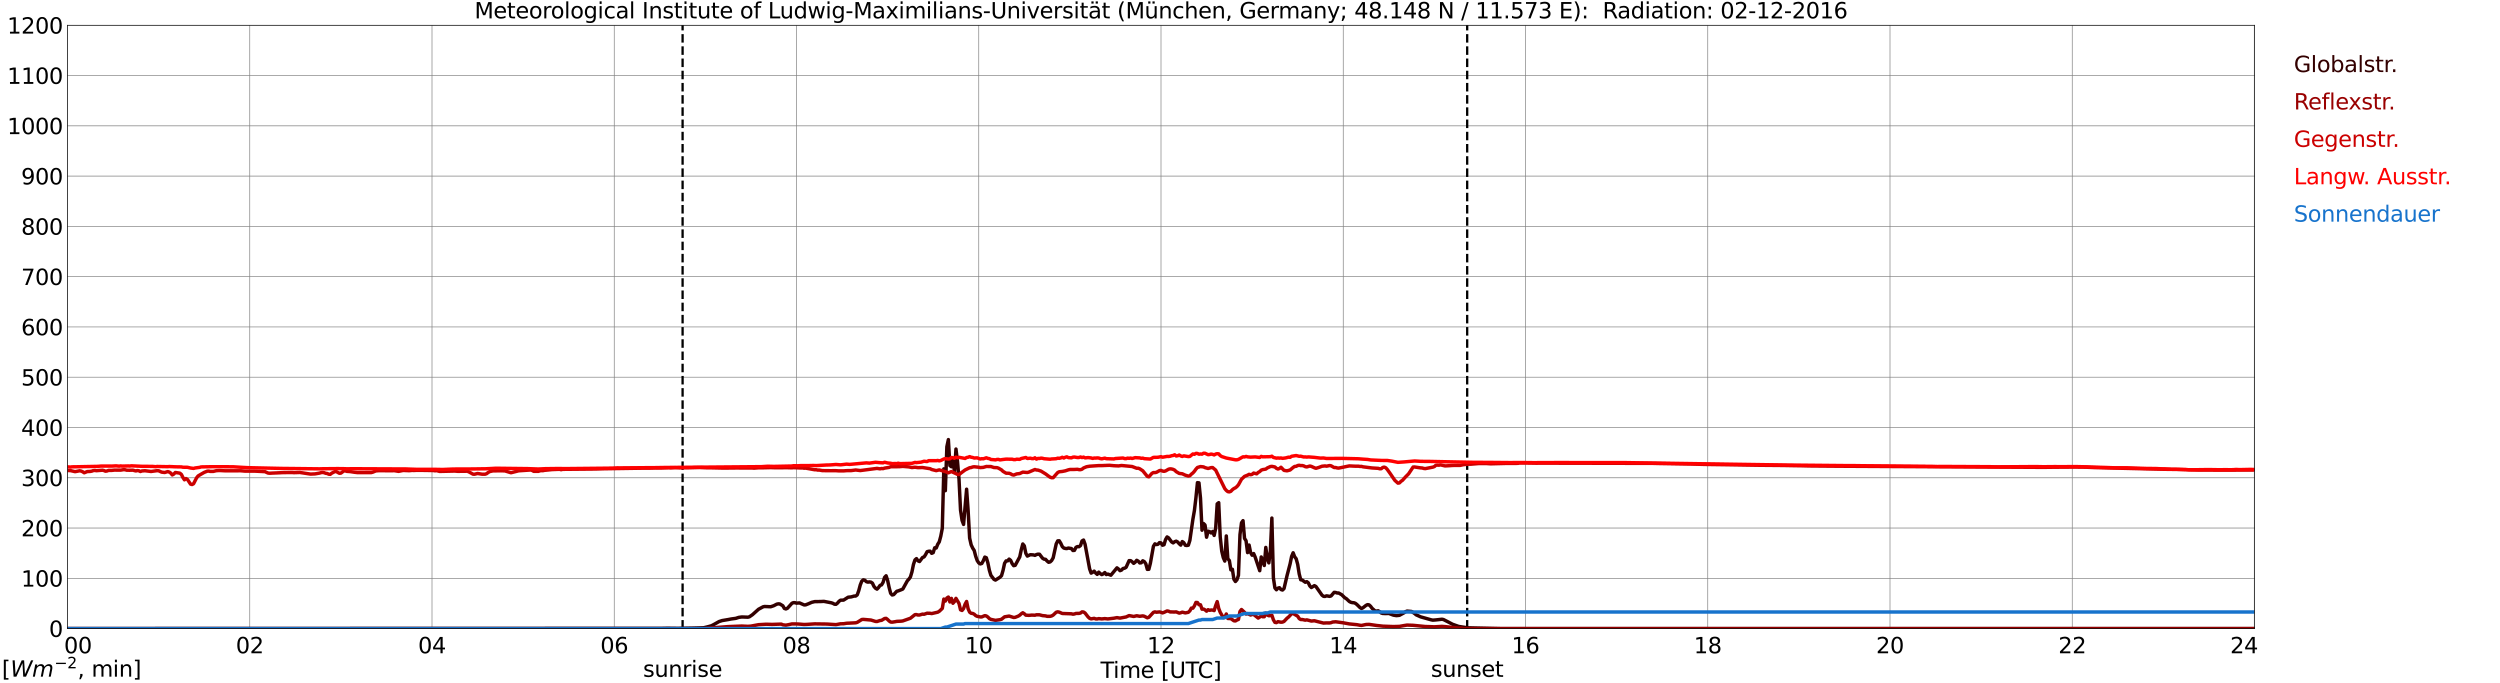 <?xml version="1.0" encoding="utf-8" standalone="no"?>
<!DOCTYPE svg PUBLIC "-//W3C//DTD SVG 1.1//EN"
  "http://www.w3.org/Graphics/SVG/1.1/DTD/svg11.dtd">
<svg xmlns:xlink="http://www.w3.org/1999/xlink" width="1085.4pt" height="296.64pt" viewBox="0 0 1085.4 296.64" xmlns="http://www.w3.org/2000/svg" version="1.1">
 <defs>
  <style type="text/css">*{stroke-linejoin: round; stroke-linecap: butt}</style>
 </defs>
 <g id="figure_1">
  <g id="patch_1">
   <path d="M 0 296.64 
L 1085.4 296.64 
L 1085.4 0 
L 0 0 
z
" style="fill: #ffffff"/>
  </g>
  <g id="axes_1">
   <g id="patch_2">
    <path d="M 29.306 272.909 
L 978.814 272.909 
L 978.814 10.976 
L 29.306 10.976 
z
" style="fill: #ffffff"/>
   </g>
   <g id="patch_3">
    <path d="M 978.814 272.909 
L 978.814 272.909 
L 978.814 10.976 
L 978.814 10.976 
z
" clip-path="url(#p948b6ea93a)" style="fill: #d3d3d3; opacity: 0.25; stroke: #d3d3d3; stroke-linejoin: miter"/>
   </g>
   <g id="matplotlib.axis_1">
    <g id="xtick_1">
     <g id="line2d_1">
      <path d="M 29.306 272.909 
L 29.306 10.976 
" clip-path="url(#p948b6ea93a)" style="fill: none; stroke: #808080; stroke-width: 0.3; stroke-linecap: square"/>
     </g>
     <g id="line2d_2"/>
     <g id="text_1">
      <!--    00 -->
      <g transform="translate(18.733 283.627) scale(0.095 -0.095)">
       <defs>
        <path id="DejaVuSans-20" transform="scale(0.016)"/>
        <path id="DejaVuSans-30" d="M 2034 4250 
Q 1547 4250 1301 3770 
Q 1056 3291 1056 2328 
Q 1056 1369 1301 889 
Q 1547 409 2034 409 
Q 2525 409 2770 889 
Q 3016 1369 3016 2328 
Q 3016 3291 2770 3770 
Q 2525 4250 2034 4250 
z
M 2034 4750 
Q 2819 4750 3233 4129 
Q 3647 3509 3647 2328 
Q 3647 1150 3233 529 
Q 2819 -91 2034 -91 
Q 1250 -91 836 529 
Q 422 1150 422 2328 
Q 422 3509 836 4129 
Q 1250 4750 2034 4750 
z
" transform="scale(0.016)"/>
       </defs>
       <use xlink:href="#DejaVuSans-20"/>
       <use xlink:href="#DejaVuSans-20" transform="translate(31.787 0)"/>
       <use xlink:href="#DejaVuSans-20" transform="translate(63.574 0)"/>
       <use xlink:href="#DejaVuSans-30" transform="translate(95.361 0)"/>
       <use xlink:href="#DejaVuSans-30" transform="translate(158.984 0)"/>
      </g>
     </g>
    </g>
    <g id="xtick_2">
     <g id="line2d_3">
      <path d="M 108.431 272.909 
L 108.431 10.976 
" clip-path="url(#p948b6ea93a)" style="fill: none; stroke: #808080; stroke-width: 0.3; stroke-linecap: square"/>
     </g>
     <g id="line2d_4"/>
     <g id="text_2">
      <!-- 02 -->
      <g transform="translate(102.387 283.627) scale(0.095 -0.095)">
       <defs>
        <path id="DejaVuSans-32" d="M 1228 531 
L 3431 531 
L 3431 0 
L 469 0 
L 469 531 
Q 828 903 1448 1529 
Q 2069 2156 2228 2338 
Q 2531 2678 2651 2914 
Q 2772 3150 2772 3378 
Q 2772 3750 2511 3984 
Q 2250 4219 1831 4219 
Q 1534 4219 1204 4116 
Q 875 4013 500 3803 
L 500 4441 
Q 881 4594 1212 4672 
Q 1544 4750 1819 4750 
Q 2544 4750 2975 4387 
Q 3406 4025 3406 3419 
Q 3406 3131 3298 2873 
Q 3191 2616 2906 2266 
Q 2828 2175 2409 1742 
Q 1991 1309 1228 531 
z
" transform="scale(0.016)"/>
       </defs>
       <use xlink:href="#DejaVuSans-30"/>
       <use xlink:href="#DejaVuSans-32" transform="translate(63.623 0)"/>
      </g>
     </g>
    </g>
    <g id="xtick_3">
     <g id="line2d_5">
      <path d="M 187.557 272.909 
L 187.557 10.976 
" clip-path="url(#p948b6ea93a)" style="fill: none; stroke: #808080; stroke-width: 0.3; stroke-linecap: square"/>
     </g>
     <g id="line2d_6"/>
     <g id="text_3">
      <!-- 04 -->
      <g transform="translate(181.513 283.627) scale(0.095 -0.095)">
       <defs>
        <path id="DejaVuSans-34" d="M 2419 4116 
L 825 1625 
L 2419 1625 
L 2419 4116 
z
M 2253 4666 
L 3047 4666 
L 3047 1625 
L 3713 1625 
L 3713 1100 
L 3047 1100 
L 3047 0 
L 2419 0 
L 2419 1100 
L 313 1100 
L 313 1709 
L 2253 4666 
z
" transform="scale(0.016)"/>
       </defs>
       <use xlink:href="#DejaVuSans-30"/>
       <use xlink:href="#DejaVuSans-34" transform="translate(63.623 0)"/>
      </g>
     </g>
    </g>
    <g id="xtick_4">
     <g id="line2d_7">
      <path d="M 266.683 272.909 
L 266.683 10.976 
" clip-path="url(#p948b6ea93a)" style="fill: none; stroke: #808080; stroke-width: 0.3; stroke-linecap: square"/>
     </g>
     <g id="line2d_8"/>
     <g id="text_4">
      <!-- 06 -->
      <g transform="translate(260.638 283.627) scale(0.095 -0.095)">
       <defs>
        <path id="DejaVuSans-36" d="M 2113 2584 
Q 1688 2584 1439 2293 
Q 1191 2003 1191 1497 
Q 1191 994 1439 701 
Q 1688 409 2113 409 
Q 2538 409 2786 701 
Q 3034 994 3034 1497 
Q 3034 2003 2786 2293 
Q 2538 2584 2113 2584 
z
M 3366 4563 
L 3366 3988 
Q 3128 4100 2886 4159 
Q 2644 4219 2406 4219 
Q 1781 4219 1451 3797 
Q 1122 3375 1075 2522 
Q 1259 2794 1537 2939 
Q 1816 3084 2150 3084 
Q 2853 3084 3261 2657 
Q 3669 2231 3669 1497 
Q 3669 778 3244 343 
Q 2819 -91 2113 -91 
Q 1303 -91 875 529 
Q 447 1150 447 2328 
Q 447 3434 972 4092 
Q 1497 4750 2381 4750 
Q 2619 4750 2861 4703 
Q 3103 4656 3366 4563 
z
" transform="scale(0.016)"/>
       </defs>
       <use xlink:href="#DejaVuSans-30"/>
       <use xlink:href="#DejaVuSans-36" transform="translate(63.623 0)"/>
      </g>
     </g>
    </g>
    <g id="xtick_5">
     <g id="line2d_9">
      <path d="M 345.808 272.909 
L 345.808 10.976 
" clip-path="url(#p948b6ea93a)" style="fill: none; stroke: #808080; stroke-width: 0.3; stroke-linecap: square"/>
     </g>
     <g id="line2d_10"/>
     <g id="text_5">
      <!-- 08 -->
      <g transform="translate(339.764 283.627) scale(0.095 -0.095)">
       <defs>
        <path id="DejaVuSans-38" d="M 2034 2216 
Q 1584 2216 1326 1975 
Q 1069 1734 1069 1313 
Q 1069 891 1326 650 
Q 1584 409 2034 409 
Q 2484 409 2743 651 
Q 3003 894 3003 1313 
Q 3003 1734 2745 1975 
Q 2488 2216 2034 2216 
z
M 1403 2484 
Q 997 2584 770 2862 
Q 544 3141 544 3541 
Q 544 4100 942 4425 
Q 1341 4750 2034 4750 
Q 2731 4750 3128 4425 
Q 3525 4100 3525 3541 
Q 3525 3141 3298 2862 
Q 3072 2584 2669 2484 
Q 3125 2378 3379 2068 
Q 3634 1759 3634 1313 
Q 3634 634 3220 271 
Q 2806 -91 2034 -91 
Q 1263 -91 848 271 
Q 434 634 434 1313 
Q 434 1759 690 2068 
Q 947 2378 1403 2484 
z
M 1172 3481 
Q 1172 3119 1398 2916 
Q 1625 2713 2034 2713 
Q 2441 2713 2670 2916 
Q 2900 3119 2900 3481 
Q 2900 3844 2670 4047 
Q 2441 4250 2034 4250 
Q 1625 4250 1398 4047 
Q 1172 3844 1172 3481 
z
" transform="scale(0.016)"/>
       </defs>
       <use xlink:href="#DejaVuSans-30"/>
       <use xlink:href="#DejaVuSans-38" transform="translate(63.623 0)"/>
      </g>
     </g>
    </g>
    <g id="xtick_6">
     <g id="line2d_11">
      <path d="M 424.934 272.909 
L 424.934 10.976 
" clip-path="url(#p948b6ea93a)" style="fill: none; stroke: #808080; stroke-width: 0.3; stroke-linecap: square"/>
     </g>
     <g id="line2d_12"/>
     <g id="text_6">
      <!-- 10 -->
      <g transform="translate(418.89 283.627) scale(0.095 -0.095)">
       <defs>
        <path id="DejaVuSans-31" d="M 794 531 
L 1825 531 
L 1825 4091 
L 703 3866 
L 703 4441 
L 1819 4666 
L 2450 4666 
L 2450 531 
L 3481 531 
L 3481 0 
L 794 0 
L 794 531 
z
" transform="scale(0.016)"/>
       </defs>
       <use xlink:href="#DejaVuSans-31"/>
       <use xlink:href="#DejaVuSans-30" transform="translate(63.623 0)"/>
      </g>
     </g>
    </g>
    <g id="xtick_7">
     <g id="line2d_13">
      <path d="M 504.06 272.909 
L 504.06 10.976 
" clip-path="url(#p948b6ea93a)" style="fill: none; stroke: #808080; stroke-width: 0.3; stroke-linecap: square"/>
     </g>
     <g id="line2d_14"/>
     <g id="text_7">
      <!-- 12 -->
      <g transform="translate(498.015 283.627) scale(0.095 -0.095)">
       <use xlink:href="#DejaVuSans-31"/>
       <use xlink:href="#DejaVuSans-32" transform="translate(63.623 0)"/>
      </g>
     </g>
    </g>
    <g id="xtick_8">
     <g id="line2d_15">
      <path d="M 583.185 272.909 
L 583.185 10.976 
" clip-path="url(#p948b6ea93a)" style="fill: none; stroke: #808080; stroke-width: 0.3; stroke-linecap: square"/>
     </g>
     <g id="line2d_16"/>
     <g id="text_8">
      <!-- 14 -->
      <g transform="translate(577.141 283.627) scale(0.095 -0.095)">
       <use xlink:href="#DejaVuSans-31"/>
       <use xlink:href="#DejaVuSans-34" transform="translate(63.623 0)"/>
      </g>
     </g>
    </g>
    <g id="xtick_9">
     <g id="line2d_17">
      <path d="M 662.311 272.909 
L 662.311 10.976 
" clip-path="url(#p948b6ea93a)" style="fill: none; stroke: #808080; stroke-width: 0.3; stroke-linecap: square"/>
     </g>
     <g id="line2d_18"/>
     <g id="text_9">
      <!-- 16 -->
      <g transform="translate(656.267 283.627) scale(0.095 -0.095)">
       <use xlink:href="#DejaVuSans-31"/>
       <use xlink:href="#DejaVuSans-36" transform="translate(63.623 0)"/>
      </g>
     </g>
    </g>
    <g id="xtick_10">
     <g id="line2d_19">
      <path d="M 741.437 272.909 
L 741.437 10.976 
" clip-path="url(#p948b6ea93a)" style="fill: none; stroke: #808080; stroke-width: 0.3; stroke-linecap: square"/>
     </g>
     <g id="line2d_20"/>
     <g id="text_10">
      <!-- 18 -->
      <g transform="translate(735.392 283.627) scale(0.095 -0.095)">
       <use xlink:href="#DejaVuSans-31"/>
       <use xlink:href="#DejaVuSans-38" transform="translate(63.623 0)"/>
      </g>
     </g>
    </g>
    <g id="xtick_11">
     <g id="line2d_21">
      <path d="M 820.562 272.909 
L 820.562 10.976 
" clip-path="url(#p948b6ea93a)" style="fill: none; stroke: #808080; stroke-width: 0.3; stroke-linecap: square"/>
     </g>
     <g id="line2d_22"/>
     <g id="text_11">
      <!-- 20 -->
      <g transform="translate(814.518 283.627) scale(0.095 -0.095)">
       <use xlink:href="#DejaVuSans-32"/>
       <use xlink:href="#DejaVuSans-30" transform="translate(63.623 0)"/>
      </g>
     </g>
    </g>
    <g id="xtick_12">
     <g id="line2d_23">
      <path d="M 899.688 272.909 
L 899.688 10.976 
" clip-path="url(#p948b6ea93a)" style="fill: none; stroke: #808080; stroke-width: 0.3; stroke-linecap: square"/>
     </g>
     <g id="line2d_24"/>
     <g id="text_12">
      <!-- 22 -->
      <g transform="translate(893.644 283.627) scale(0.095 -0.095)">
       <use xlink:href="#DejaVuSans-32"/>
       <use xlink:href="#DejaVuSans-32" transform="translate(63.623 0)"/>
      </g>
     </g>
    </g>
    <g id="xtick_13">
     <g id="line2d_25">
      <path d="M 978.814 272.909 
L 978.814 10.976 
" clip-path="url(#p948b6ea93a)" style="fill: none; stroke: #808080; stroke-width: 0.3; stroke-linecap: square"/>
     </g>
     <g id="line2d_26"/>
     <g id="text_13">
      <!-- 24    -->
      <g transform="translate(968.241 283.627) scale(0.095 -0.095)">
       <use xlink:href="#DejaVuSans-32"/>
       <use xlink:href="#DejaVuSans-34" transform="translate(63.623 0)"/>
       <use xlink:href="#DejaVuSans-20" transform="translate(127.246 0)"/>
       <use xlink:href="#DejaVuSans-20" transform="translate(159.033 0)"/>
       <use xlink:href="#DejaVuSans-20" transform="translate(190.82 0)"/>
      </g>
     </g>
    </g>
    <g id="text_14">
     <!-- Time [UTC] -->
     <g transform="translate(477.806 294.322) scale(0.095 -0.095)">
      <defs>
       <path id="DejaVuSans-54" d="M -19 4666 
L 3928 4666 
L 3928 4134 
L 2272 4134 
L 2272 0 
L 1638 0 
L 1638 4134 
L -19 4134 
L -19 4666 
z
" transform="scale(0.016)"/>
       <path id="DejaVuSans-69" d="M 603 3500 
L 1178 3500 
L 1178 0 
L 603 0 
L 603 3500 
z
M 603 4863 
L 1178 4863 
L 1178 4134 
L 603 4134 
L 603 4863 
z
" transform="scale(0.016)"/>
       <path id="DejaVuSans-6d" d="M 3328 2828 
Q 3544 3216 3844 3400 
Q 4144 3584 4550 3584 
Q 5097 3584 5394 3201 
Q 5691 2819 5691 2113 
L 5691 0 
L 5113 0 
L 5113 2094 
Q 5113 2597 4934 2840 
Q 4756 3084 4391 3084 
Q 3944 3084 3684 2787 
Q 3425 2491 3425 1978 
L 3425 0 
L 2847 0 
L 2847 2094 
Q 2847 2600 2669 2842 
Q 2491 3084 2119 3084 
Q 1678 3084 1418 2786 
Q 1159 2488 1159 1978 
L 1159 0 
L 581 0 
L 581 3500 
L 1159 3500 
L 1159 2956 
Q 1356 3278 1631 3431 
Q 1906 3584 2284 3584 
Q 2666 3584 2933 3390 
Q 3200 3197 3328 2828 
z
" transform="scale(0.016)"/>
       <path id="DejaVuSans-65" d="M 3597 1894 
L 3597 1613 
L 953 1613 
Q 991 1019 1311 708 
Q 1631 397 2203 397 
Q 2534 397 2845 478 
Q 3156 559 3463 722 
L 3463 178 
Q 3153 47 2828 -22 
Q 2503 -91 2169 -91 
Q 1331 -91 842 396 
Q 353 884 353 1716 
Q 353 2575 817 3079 
Q 1281 3584 2069 3584 
Q 2775 3584 3186 3129 
Q 3597 2675 3597 1894 
z
M 3022 2063 
Q 3016 2534 2758 2815 
Q 2500 3097 2075 3097 
Q 1594 3097 1305 2825 
Q 1016 2553 972 2059 
L 3022 2063 
z
" transform="scale(0.016)"/>
       <path id="DejaVuSans-5b" d="M 550 4863 
L 1875 4863 
L 1875 4416 
L 1125 4416 
L 1125 -397 
L 1875 -397 
L 1875 -844 
L 550 -844 
L 550 4863 
z
" transform="scale(0.016)"/>
       <path id="DejaVuSans-55" d="M 556 4666 
L 1191 4666 
L 1191 1831 
Q 1191 1081 1462 751 
Q 1734 422 2344 422 
Q 2950 422 3222 751 
Q 3494 1081 3494 1831 
L 3494 4666 
L 4128 4666 
L 4128 1753 
Q 4128 841 3676 375 
Q 3225 -91 2344 -91 
Q 1459 -91 1007 375 
Q 556 841 556 1753 
L 556 4666 
z
" transform="scale(0.016)"/>
       <path id="DejaVuSans-43" d="M 4122 4306 
L 4122 3641 
Q 3803 3938 3442 4084 
Q 3081 4231 2675 4231 
Q 1875 4231 1450 3742 
Q 1025 3253 1025 2328 
Q 1025 1406 1450 917 
Q 1875 428 2675 428 
Q 3081 428 3442 575 
Q 3803 722 4122 1019 
L 4122 359 
Q 3791 134 3420 21 
Q 3050 -91 2638 -91 
Q 1578 -91 968 557 
Q 359 1206 359 2328 
Q 359 3453 968 4101 
Q 1578 4750 2638 4750 
Q 3056 4750 3426 4639 
Q 3797 4528 4122 4306 
z
" transform="scale(0.016)"/>
       <path id="DejaVuSans-5d" d="M 1947 4863 
L 1947 -844 
L 622 -844 
L 622 -397 
L 1369 -397 
L 1369 4416 
L 622 4416 
L 622 4863 
L 1947 4863 
z
" transform="scale(0.016)"/>
      </defs>
      <use xlink:href="#DejaVuSans-54"/>
      <use xlink:href="#DejaVuSans-69" transform="translate(57.959 0)"/>
      <use xlink:href="#DejaVuSans-6d" transform="translate(85.742 0)"/>
      <use xlink:href="#DejaVuSans-65" transform="translate(183.154 0)"/>
      <use xlink:href="#DejaVuSans-20" transform="translate(244.678 0)"/>
      <use xlink:href="#DejaVuSans-5b" transform="translate(276.465 0)"/>
      <use xlink:href="#DejaVuSans-55" transform="translate(315.479 0)"/>
      <use xlink:href="#DejaVuSans-54" transform="translate(388.672 0)"/>
      <use xlink:href="#DejaVuSans-43" transform="translate(443.881 0)"/>
      <use xlink:href="#DejaVuSans-5d" transform="translate(513.705 0)"/>
     </g>
    </g>
   </g>
   <g id="matplotlib.axis_2">
    <g id="ytick_1">
     <g id="line2d_27">
      <path d="M 29.306 272.909 
L 978.814 272.909 
" clip-path="url(#p948b6ea93a)" style="fill: none; stroke: #808080; stroke-width: 0.3; stroke-linecap: square"/>
     </g>
     <g id="line2d_28"/>
     <g id="text_15">
      <!-- 0 -->
      <g transform="translate(21.261 276.518) scale(0.095 -0.095)">
       <use xlink:href="#DejaVuSans-30"/>
      </g>
     </g>
    </g>
    <g id="ytick_2">
     <g id="line2d_29">
      <path d="M 29.306 251.081 
L 978.814 251.081 
" clip-path="url(#p948b6ea93a)" style="fill: none; stroke: #808080; stroke-width: 0.3; stroke-linecap: square"/>
     </g>
     <g id="line2d_30"/>
     <g id="text_16">
      <!-- 100 -->
      <g transform="translate(9.173 254.69) scale(0.095 -0.095)">
       <use xlink:href="#DejaVuSans-31"/>
       <use xlink:href="#DejaVuSans-30" transform="translate(63.623 0)"/>
       <use xlink:href="#DejaVuSans-30" transform="translate(127.246 0)"/>
      </g>
     </g>
    </g>
    <g id="ytick_3">
     <g id="line2d_31">
      <path d="M 29.306 229.253 
L 978.814 229.253 
" clip-path="url(#p948b6ea93a)" style="fill: none; stroke: #808080; stroke-width: 0.3; stroke-linecap: square"/>
     </g>
     <g id="line2d_32"/>
     <g id="text_17">
      <!-- 200 -->
      <g transform="translate(9.173 232.863) scale(0.095 -0.095)">
       <use xlink:href="#DejaVuSans-32"/>
       <use xlink:href="#DejaVuSans-30" transform="translate(63.623 0)"/>
       <use xlink:href="#DejaVuSans-30" transform="translate(127.246 0)"/>
      </g>
     </g>
    </g>
    <g id="ytick_4">
     <g id="line2d_33">
      <path d="M 29.306 207.426 
L 978.814 207.426 
" clip-path="url(#p948b6ea93a)" style="fill: none; stroke: #808080; stroke-width: 0.3; stroke-linecap: square"/>
     </g>
     <g id="line2d_34"/>
     <g id="text_18">
      <!-- 300 -->
      <g transform="translate(9.173 211.035) scale(0.095 -0.095)">
       <defs>
        <path id="DejaVuSans-33" d="M 2597 2516 
Q 3050 2419 3304 2112 
Q 3559 1806 3559 1356 
Q 3559 666 3084 287 
Q 2609 -91 1734 -91 
Q 1441 -91 1130 -33 
Q 819 25 488 141 
L 488 750 
Q 750 597 1062 519 
Q 1375 441 1716 441 
Q 2309 441 2620 675 
Q 2931 909 2931 1356 
Q 2931 1769 2642 2001 
Q 2353 2234 1838 2234 
L 1294 2234 
L 1294 2753 
L 1863 2753 
Q 2328 2753 2575 2939 
Q 2822 3125 2822 3475 
Q 2822 3834 2567 4026 
Q 2313 4219 1838 4219 
Q 1578 4219 1281 4162 
Q 984 4106 628 3988 
L 628 4550 
Q 988 4650 1302 4700 
Q 1616 4750 1894 4750 
Q 2613 4750 3031 4423 
Q 3450 4097 3450 3541 
Q 3450 3153 3228 2886 
Q 3006 2619 2597 2516 
z
" transform="scale(0.016)"/>
       </defs>
       <use xlink:href="#DejaVuSans-33"/>
       <use xlink:href="#DejaVuSans-30" transform="translate(63.623 0)"/>
       <use xlink:href="#DejaVuSans-30" transform="translate(127.246 0)"/>
      </g>
     </g>
    </g>
    <g id="ytick_5">
     <g id="line2d_35">
      <path d="M 29.306 185.598 
L 978.814 185.598 
" clip-path="url(#p948b6ea93a)" style="fill: none; stroke: #808080; stroke-width: 0.3; stroke-linecap: square"/>
     </g>
     <g id="line2d_36"/>
     <g id="text_19">
      <!-- 400 -->
      <g transform="translate(9.173 189.207) scale(0.095 -0.095)">
       <use xlink:href="#DejaVuSans-34"/>
       <use xlink:href="#DejaVuSans-30" transform="translate(63.623 0)"/>
       <use xlink:href="#DejaVuSans-30" transform="translate(127.246 0)"/>
      </g>
     </g>
    </g>
    <g id="ytick_6">
     <g id="line2d_37">
      <path d="M 29.306 163.77 
L 978.814 163.77 
" clip-path="url(#p948b6ea93a)" style="fill: none; stroke: #808080; stroke-width: 0.3; stroke-linecap: square"/>
     </g>
     <g id="line2d_38"/>
     <g id="text_20">
      <!-- 500 -->
      <g transform="translate(9.173 167.379) scale(0.095 -0.095)">
       <defs>
        <path id="DejaVuSans-35" d="M 691 4666 
L 3169 4666 
L 3169 4134 
L 1269 4134 
L 1269 2991 
Q 1406 3038 1543 3061 
Q 1681 3084 1819 3084 
Q 2600 3084 3056 2656 
Q 3513 2228 3513 1497 
Q 3513 744 3044 326 
Q 2575 -91 1722 -91 
Q 1428 -91 1123 -41 
Q 819 9 494 109 
L 494 744 
Q 775 591 1075 516 
Q 1375 441 1709 441 
Q 2250 441 2565 725 
Q 2881 1009 2881 1497 
Q 2881 1984 2565 2268 
Q 2250 2553 1709 2553 
Q 1456 2553 1204 2497 
Q 953 2441 691 2322 
L 691 4666 
z
" transform="scale(0.016)"/>
       </defs>
       <use xlink:href="#DejaVuSans-35"/>
       <use xlink:href="#DejaVuSans-30" transform="translate(63.623 0)"/>
       <use xlink:href="#DejaVuSans-30" transform="translate(127.246 0)"/>
      </g>
     </g>
    </g>
    <g id="ytick_7">
     <g id="line2d_39">
      <path d="M 29.306 141.942 
L 978.814 141.942 
" clip-path="url(#p948b6ea93a)" style="fill: none; stroke: #808080; stroke-width: 0.3; stroke-linecap: square"/>
     </g>
     <g id="line2d_40"/>
     <g id="text_21">
      <!-- 600 -->
      <g transform="translate(9.173 145.551) scale(0.095 -0.095)">
       <use xlink:href="#DejaVuSans-36"/>
       <use xlink:href="#DejaVuSans-30" transform="translate(63.623 0)"/>
       <use xlink:href="#DejaVuSans-30" transform="translate(127.246 0)"/>
      </g>
     </g>
    </g>
    <g id="ytick_8">
     <g id="line2d_41">
      <path d="M 29.306 120.114 
L 978.814 120.114 
" clip-path="url(#p948b6ea93a)" style="fill: none; stroke: #808080; stroke-width: 0.3; stroke-linecap: square"/>
     </g>
     <g id="line2d_42"/>
     <g id="text_22">
      <!-- 700 -->
      <g transform="translate(9.173 123.724) scale(0.095 -0.095)">
       <defs>
        <path id="DejaVuSans-37" d="M 525 4666 
L 3525 4666 
L 3525 4397 
L 1831 0 
L 1172 0 
L 2766 4134 
L 525 4134 
L 525 4666 
z
" transform="scale(0.016)"/>
       </defs>
       <use xlink:href="#DejaVuSans-37"/>
       <use xlink:href="#DejaVuSans-30" transform="translate(63.623 0)"/>
       <use xlink:href="#DejaVuSans-30" transform="translate(127.246 0)"/>
      </g>
     </g>
    </g>
    <g id="ytick_9">
     <g id="line2d_43">
      <path d="M 29.306 98.287 
L 978.814 98.287 
" clip-path="url(#p948b6ea93a)" style="fill: none; stroke: #808080; stroke-width: 0.3; stroke-linecap: square"/>
     </g>
     <g id="line2d_44"/>
     <g id="text_23">
      <!-- 800 -->
      <g transform="translate(9.173 101.896) scale(0.095 -0.095)">
       <use xlink:href="#DejaVuSans-38"/>
       <use xlink:href="#DejaVuSans-30" transform="translate(63.623 0)"/>
       <use xlink:href="#DejaVuSans-30" transform="translate(127.246 0)"/>
      </g>
     </g>
    </g>
    <g id="ytick_10">
     <g id="line2d_45">
      <path d="M 29.306 76.459 
L 978.814 76.459 
" clip-path="url(#p948b6ea93a)" style="fill: none; stroke: #808080; stroke-width: 0.3; stroke-linecap: square"/>
     </g>
     <g id="line2d_46"/>
     <g id="text_24">
      <!-- 900 -->
      <g transform="translate(9.173 80.068) scale(0.095 -0.095)">
       <defs>
        <path id="DejaVuSans-39" d="M 703 97 
L 703 672 
Q 941 559 1184 500 
Q 1428 441 1663 441 
Q 2288 441 2617 861 
Q 2947 1281 2994 2138 
Q 2813 1869 2534 1725 
Q 2256 1581 1919 1581 
Q 1219 1581 811 2004 
Q 403 2428 403 3163 
Q 403 3881 828 4315 
Q 1253 4750 1959 4750 
Q 2769 4750 3195 4129 
Q 3622 3509 3622 2328 
Q 3622 1225 3098 567 
Q 2575 -91 1691 -91 
Q 1453 -91 1209 -44 
Q 966 3 703 97 
z
M 1959 2075 
Q 2384 2075 2632 2365 
Q 2881 2656 2881 3163 
Q 2881 3666 2632 3958 
Q 2384 4250 1959 4250 
Q 1534 4250 1286 3958 
Q 1038 3666 1038 3163 
Q 1038 2656 1286 2365 
Q 1534 2075 1959 2075 
z
" transform="scale(0.016)"/>
       </defs>
       <use xlink:href="#DejaVuSans-39"/>
       <use xlink:href="#DejaVuSans-30" transform="translate(63.623 0)"/>
       <use xlink:href="#DejaVuSans-30" transform="translate(127.246 0)"/>
      </g>
     </g>
    </g>
    <g id="ytick_11">
     <g id="line2d_47">
      <path d="M 29.306 54.631 
L 978.814 54.631 
" clip-path="url(#p948b6ea93a)" style="fill: none; stroke: #808080; stroke-width: 0.3; stroke-linecap: square"/>
     </g>
     <g id="line2d_48"/>
     <g id="text_25">
      <!-- 1000 -->
      <g transform="translate(3.128 58.24) scale(0.095 -0.095)">
       <use xlink:href="#DejaVuSans-31"/>
       <use xlink:href="#DejaVuSans-30" transform="translate(63.623 0)"/>
       <use xlink:href="#DejaVuSans-30" transform="translate(127.246 0)"/>
       <use xlink:href="#DejaVuSans-30" transform="translate(190.869 0)"/>
      </g>
     </g>
    </g>
    <g id="ytick_12">
     <g id="line2d_49">
      <path d="M 29.306 32.803 
L 978.814 32.803 
" clip-path="url(#p948b6ea93a)" style="fill: none; stroke: #808080; stroke-width: 0.3; stroke-linecap: square"/>
     </g>
     <g id="line2d_50"/>
     <g id="text_26">
      <!-- 1100 -->
      <g transform="translate(3.128 36.413) scale(0.095 -0.095)">
       <use xlink:href="#DejaVuSans-31"/>
       <use xlink:href="#DejaVuSans-31" transform="translate(63.623 0)"/>
       <use xlink:href="#DejaVuSans-30" transform="translate(127.246 0)"/>
       <use xlink:href="#DejaVuSans-30" transform="translate(190.869 0)"/>
      </g>
     </g>
    </g>
    <g id="ytick_13">
     <g id="line2d_51">
      <path d="M 29.306 10.976 
L 978.814 10.976 
" clip-path="url(#p948b6ea93a)" style="fill: none; stroke: #808080; stroke-width: 0.3; stroke-linecap: square"/>
     </g>
     <g id="line2d_52"/>
     <g id="text_27">
      <!-- 1200 -->
      <g transform="translate(3.128 14.585) scale(0.095 -0.095)">
       <use xlink:href="#DejaVuSans-31"/>
       <use xlink:href="#DejaVuSans-32" transform="translate(63.623 0)"/>
       <use xlink:href="#DejaVuSans-30" transform="translate(127.246 0)"/>
       <use xlink:href="#DejaVuSans-30" transform="translate(190.869 0)"/>
      </g>
     </g>
    </g>
   </g>
   <g id="line2d_53">
    <path d="M 296.355 272.909 
L 296.355 10.976 
" clip-path="url(#p948b6ea93a)" style="fill: none; stroke-dasharray: 3.7,1.6; stroke-dashoffset: 0; stroke: #000000"/>
   </g>
   <g id="line2d_54">
    <path d="M 636.991 272.909 
L 636.991 10.976 
" clip-path="url(#p948b6ea93a)" style="fill: none; stroke-dasharray: 3.7,1.6; stroke-dashoffset: 0; stroke: #000000"/>
   </g>
   <g id="line2d_55">
    <path d="M 29.306 272.909 
L 287.124 272.821 
L 289.761 272.765 
L 294.377 272.821 
L 297.014 272.765 
L 300.971 272.686 
L 304.267 272.59 
L 305.586 272.531 
L 307.564 272.047 
L 308.883 271.68 
L 310.202 270.981 
L 312.18 269.859 
L 313.499 269.432 
L 316.136 268.986 
L 317.455 268.735 
L 319.433 268.465 
L 320.752 268.039 
L 322.071 267.864 
L 324.708 267.96 
L 325.368 267.786 
L 326.686 266.876 
L 329.324 264.514 
L 331.302 263.449 
L 331.961 263.313 
L 334.599 263.429 
L 335.918 262.984 
L 337.236 262.305 
L 337.896 262.17 
L 338.555 262.209 
L 339.874 263.003 
L 340.533 264.145 
L 341.193 264.379 
L 341.852 264.106 
L 343.83 261.919 
L 344.49 261.646 
L 345.149 261.665 
L 345.808 261.86 
L 347.127 261.764 
L 349.105 262.634 
L 349.765 262.615 
L 351.083 262.093 
L 352.402 261.51 
L 353.721 261.2 
L 356.359 261.163 
L 357.677 261.085 
L 360.974 261.724 
L 361.634 261.956 
L 362.293 262.325 
L 362.952 262.364 
L 363.612 261.84 
L 364.271 261.065 
L 364.93 260.58 
L 366.249 260.543 
L 368.227 259.284 
L 369.546 259.149 
L 370.865 258.78 
L 371.524 258.78 
L 372.184 258.258 
L 372.843 256.418 
L 373.502 253.938 
L 374.162 252.292 
L 374.821 251.749 
L 375.481 251.924 
L 376.14 252.543 
L 376.799 252.738 
L 377.459 252.64 
L 378.118 252.738 
L 378.777 253.183 
L 379.437 254.597 
L 380.096 255.372 
L 380.756 255.778 
L 381.415 255.1 
L 382.074 254.152 
L 382.734 253.938 
L 383.393 252.834 
L 384.053 250.664 
L 384.712 249.987 
L 385.371 252.002 
L 386.031 255.08 
L 386.69 257.599 
L 387.349 258.315 
L 388.009 258.16 
L 389.328 256.708 
L 389.987 256.534 
L 391.306 256.029 
L 391.965 255.739 
L 393.943 252.157 
L 394.603 251.439 
L 395.262 250.509 
L 395.921 248.322 
L 396.581 245.087 
L 397.24 243.092 
L 397.899 242.531 
L 398.559 243.498 
L 399.218 243.788 
L 400.537 242.027 
L 401.196 241.793 
L 401.856 240.787 
L 402.515 239.528 
L 403.175 239.336 
L 403.834 239.296 
L 404.493 240.226 
L 405.153 239.936 
L 405.812 237.825 
L 406.471 237.921 
L 407.131 236.295 
L 407.79 235.247 
L 408.45 232.789 
L 409.109 229.341 
L 409.768 203.562 
L 410.428 213.033 
L 411.087 193.975 
L 411.746 190.856 
L 412.406 202.148 
L 413.065 202.652 
L 413.725 199.65 
L 414.384 204.859 
L 415.043 194.962 
L 415.703 200.327 
L 416.362 207.997 
L 417.022 221.478 
L 417.681 225.914 
L 418.34 227.675 
L 419.659 212.394 
L 420.318 221.633 
L 420.978 233.621 
L 421.637 236.546 
L 422.297 237.96 
L 422.956 238.986 
L 423.615 241.523 
L 424.275 243.402 
L 424.934 244.389 
L 425.593 244.836 
L 426.253 244.642 
L 426.912 243.461 
L 427.572 241.872 
L 428.231 242.162 
L 428.89 244.371 
L 429.55 247.624 
L 430.209 249.793 
L 431.528 251.518 
L 432.187 251.847 
L 434.165 250.607 
L 434.825 249.929 
L 435.484 247.624 
L 436.144 244.563 
L 436.803 243.518 
L 437.462 243.518 
L 438.122 242.743 
L 438.781 243.286 
L 439.44 244.699 
L 440.1 245.591 
L 440.759 245.436 
L 442.737 241.776 
L 443.397 238.657 
L 444.056 236.177 
L 444.716 236.991 
L 445.375 240.246 
L 446.034 241.427 
L 447.353 240.826 
L 448.672 240.922 
L 449.331 241.117 
L 449.991 240.767 
L 450.65 240.593 
L 451.309 240.632 
L 452.628 242.356 
L 453.287 242.762 
L 453.947 242.841 
L 454.606 243.577 
L 455.266 244.118 
L 455.925 243.963 
L 456.584 243.343 
L 457.244 242.182 
L 458.563 236.157 
L 459.222 234.822 
L 459.881 234.782 
L 460.541 235.867 
L 461.2 237.301 
L 461.859 237.941 
L 462.519 238.115 
L 463.178 238.172 
L 463.838 237.941 
L 465.156 238.152 
L 465.816 239.006 
L 466.475 238.947 
L 467.134 237.631 
L 467.794 237.301 
L 468.453 237.36 
L 469.113 236.856 
L 469.772 234.861 
L 470.431 234.472 
L 471.091 236.295 
L 473.069 246.984 
L 473.728 248.824 
L 474.388 248.477 
L 475.047 247.973 
L 475.706 248.787 
L 476.366 249.368 
L 477.025 248.398 
L 477.685 249.038 
L 478.344 249.464 
L 479.003 249.154 
L 479.663 248.573 
L 480.322 249.444 
L 480.981 249.232 
L 482.3 249.734 
L 484.938 246.539 
L 485.597 247.043 
L 486.256 247.759 
L 486.916 247.508 
L 487.575 246.812 
L 488.235 246.694 
L 488.894 246.327 
L 490.213 243.402 
L 490.872 243.402 
L 491.532 243.887 
L 492.191 244.583 
L 492.85 244.081 
L 493.51 243.267 
L 494.169 243.633 
L 494.828 244.408 
L 495.488 244.332 
L 496.147 243.478 
L 496.807 243.828 
L 497.466 244.777 
L 498.125 247.198 
L 498.785 247.159 
L 499.444 244.563 
L 500.763 237.185 
L 501.422 236.12 
L 502.082 236.43 
L 502.741 236.312 
L 503.4 235.577 
L 504.06 235.712 
L 504.719 236.721 
L 505.379 236.487 
L 506.038 234.261 
L 506.697 233.117 
L 507.357 233.525 
L 508.675 235.286 
L 509.335 235.692 
L 509.994 235.19 
L 510.654 234.957 
L 511.313 235.326 
L 511.972 236.081 
L 512.632 236.662 
L 513.291 235.131 
L 513.95 235.596 
L 514.61 236.74 
L 515.269 236.836 
L 515.929 236.701 
L 516.588 234.627 
L 517.907 225.429 
L 518.566 221.633 
L 519.226 216.074 
L 519.885 209.547 
L 520.544 209.643 
L 521.204 216.268 
L 521.863 230.194 
L 522.522 227.289 
L 523.182 227.946 
L 523.841 233.235 
L 524.501 230.62 
L 525.16 230.812 
L 525.819 231.395 
L 526.479 230.755 
L 527.138 232.46 
L 527.797 229.341 
L 528.457 218.765 
L 529.116 218.243 
L 529.776 233.136 
L 530.435 239.296 
L 531.094 242.086 
L 531.754 243.596 
L 532.413 232.691 
L 533.073 242.608 
L 533.732 243.343 
L 534.391 247.412 
L 535.051 247.159 
L 535.71 251.478 
L 536.369 252.467 
L 537.029 251.712 
L 537.688 249.774 
L 538.348 232.111 
L 539.007 226.996 
L 539.666 226.049 
L 540.326 233.756 
L 540.985 234.782 
L 541.644 239.916 
L 542.304 236.642 
L 542.963 239.916 
L 543.623 241.058 
L 544.282 240.342 
L 544.941 241.852 
L 546.26 245.803 
L 546.919 247.779 
L 547.579 241.813 
L 548.898 245.513 
L 549.557 237.67 
L 550.216 242.453 
L 550.876 244.371 
L 551.535 239.373 
L 552.195 224.925 
L 552.854 250.858 
L 553.513 255.255 
L 554.173 256.049 
L 554.832 255.353 
L 555.491 255.158 
L 556.151 255.953 
L 556.81 256.165 
L 557.47 255.545 
L 558.788 249.872 
L 560.107 244.816 
L 560.766 241.582 
L 561.426 239.993 
L 562.085 241.717 
L 562.745 242.588 
L 563.404 245.028 
L 564.063 249.193 
L 564.723 251.712 
L 565.382 251.847 
L 566.701 252.795 
L 567.36 252.543 
L 568.02 253.048 
L 568.679 254.403 
L 569.338 255.08 
L 570.657 254.268 
L 571.317 254.635 
L 573.954 258.393 
L 574.613 258.895 
L 575.273 258.954 
L 575.932 258.684 
L 577.251 258.915 
L 577.91 258.723 
L 579.229 257.173 
L 579.889 257.23 
L 580.548 257.463 
L 581.207 257.463 
L 582.526 258.219 
L 583.845 259.515 
L 584.504 259.904 
L 585.823 261.144 
L 586.482 261.491 
L 587.142 261.646 
L 587.801 261.685 
L 588.46 261.938 
L 589.12 262.46 
L 590.439 263.759 
L 591.098 264.184 
L 591.757 263.855 
L 593.076 262.829 
L 593.736 262.499 
L 594.395 262.615 
L 595.054 263.215 
L 595.714 264.106 
L 597.032 265.269 
L 597.692 265.306 
L 598.351 265.191 
L 599.011 265.599 
L 599.67 266.14 
L 600.329 266.334 
L 601.648 266.391 
L 602.967 266.334 
L 604.945 267.07 
L 606.264 267.284 
L 607.582 267.146 
L 609.561 266.064 
L 610.22 265.579 
L 610.879 265.306 
L 612.858 265.481 
L 614.176 266.371 
L 614.836 266.935 
L 616.814 267.825 
L 621.429 269.122 
L 622.089 269.24 
L 623.408 269.141 
L 626.045 268.851 
L 626.705 268.986 
L 628.683 269.995 
L 630.661 271.04 
L 633.298 271.97 
L 637.255 272.57 
L 651.761 272.909 
L 978.154 272.909 
L 978.154 272.909 
" clip-path="url(#p948b6ea93a)" style="fill: none; stroke: #330000; stroke-width: 1.5; stroke-linecap: square"/>
   </g>
   <g id="line2d_56">
    <path d="M 29.306 272.909 
L 306.246 272.909 
L 307.564 272.701 
L 316.136 272.042 
L 322.071 271.811 
L 324.708 271.927 
L 326.027 271.831 
L 329.324 271.211 
L 332.621 271.016 
L 335.258 271.093 
L 339.215 270.957 
L 339.874 271.267 
L 341.193 271.422 
L 342.512 271.171 
L 343.83 270.881 
L 345.149 270.881 
L 346.468 270.92 
L 347.787 271.016 
L 349.105 271.132 
L 350.424 271.075 
L 353.721 270.861 
L 358.996 270.938 
L 362.952 271.191 
L 364.93 270.822 
L 366.249 270.802 
L 367.568 270.591 
L 368.887 270.532 
L 371.524 270.396 
L 372.184 270.202 
L 374.162 268.962 
L 374.821 268.906 
L 378.118 269.196 
L 380.096 269.796 
L 380.756 269.835 
L 382.074 269.41 
L 382.734 269.331 
L 384.053 268.537 
L 384.712 268.46 
L 385.371 268.962 
L 386.031 269.622 
L 386.69 270.067 
L 387.349 270.126 
L 388.668 269.912 
L 389.328 269.777 
L 391.306 269.68 
L 391.965 269.582 
L 395.262 268.421 
L 397.24 266.852 
L 397.899 266.832 
L 398.559 267.026 
L 399.218 267.007 
L 400.537 266.62 
L 401.196 266.697 
L 402.515 266.232 
L 403.834 266.271 
L 404.493 266.387 
L 407.131 265.786 
L 407.79 265.4 
L 409.109 264.16 
L 409.768 260.094 
L 410.428 260.965 
L 411.087 259.646 
L 411.746 259.221 
L 412.406 261.351 
L 413.065 259.801 
L 413.725 261.914 
L 414.384 261.176 
L 415.043 259.784 
L 416.362 261.991 
L 417.022 264.76 
L 417.681 265.031 
L 418.34 264.219 
L 419 262.34 
L 419.659 261.139 
L 420.318 264.315 
L 420.978 265.786 
L 421.637 266.271 
L 422.297 266.33 
L 422.956 266.66 
L 423.615 267.277 
L 424.275 267.587 
L 425.593 267.84 
L 426.253 267.84 
L 427.572 267.277 
L 428.231 267.432 
L 428.89 267.897 
L 429.55 268.576 
L 430.209 268.906 
L 432.187 269.331 
L 434.165 269.041 
L 434.825 268.847 
L 436.144 267.801 
L 438.122 267.472 
L 440.1 268.091 
L 440.759 268.015 
L 442.078 267.491 
L 442.737 267.085 
L 443.397 266.485 
L 444.056 266.04 
L 444.716 266.465 
L 445.375 267.085 
L 446.694 267.162 
L 448.012 267.046 
L 449.331 267.105 
L 449.991 266.911 
L 451.309 266.93 
L 452.628 267.277 
L 453.947 267.395 
L 454.606 267.587 
L 455.925 267.587 
L 456.584 267.415 
L 457.244 267.046 
L 458.563 265.806 
L 459.222 265.631 
L 459.881 265.767 
L 461.2 266.35 
L 465.156 266.485 
L 465.816 266.66 
L 466.475 266.561 
L 467.134 266.33 
L 468.453 266.31 
L 469.113 266.155 
L 469.772 265.651 
L 470.431 265.71 
L 471.091 266.155 
L 472.409 267.86 
L 473.069 268.46 
L 473.728 268.692 
L 475.047 268.46 
L 475.706 268.711 
L 476.366 268.731 
L 477.025 268.576 
L 478.344 268.711 
L 479.663 268.576 
L 480.981 268.711 
L 483.619 268.401 
L 484.938 268.15 
L 486.256 268.362 
L 488.894 267.86 
L 490.213 267.26 
L 491.532 267.511 
L 492.191 267.646 
L 493.51 267.336 
L 494.828 267.57 
L 496.147 267.395 
L 496.807 267.55 
L 498.125 268.227 
L 498.785 267.995 
L 500.763 265.865 
L 501.422 265.651 
L 502.082 265.806 
L 503.4 265.671 
L 504.06 265.826 
L 504.719 266.096 
L 505.379 265.865 
L 506.697 265.245 
L 507.357 265.361 
L 508.016 265.671 
L 509.994 265.71 
L 510.654 265.651 
L 511.972 266.195 
L 512.632 266.04 
L 513.291 265.767 
L 514.61 266.096 
L 515.929 265.845 
L 516.588 265.186 
L 517.247 264.005 
L 517.907 264.045 
L 518.566 263.056 
L 519.226 261.545 
L 519.885 261.604 
L 520.544 262.552 
L 521.204 262.571 
L 521.863 264.49 
L 522.522 264.411 
L 523.182 264.78 
L 523.841 265.341 
L 524.501 264.702 
L 525.16 264.992 
L 525.819 264.837 
L 526.479 264.876 
L 527.138 265.09 
L 527.797 262.92 
L 528.457 261.196 
L 529.116 264.16 
L 529.776 265.845 
L 531.094 268.111 
L 531.754 268.091 
L 532.413 266.561 
L 533.073 268.517 
L 534.391 268.576 
L 535.71 269.525 
L 536.369 269.602 
L 537.029 269.196 
L 537.688 268.925 
L 538.348 265.476 
L 539.007 264.625 
L 540.326 265.845 
L 540.985 266.581 
L 541.644 266.406 
L 542.963 267.026 
L 543.623 266.795 
L 544.282 266.775 
L 546.26 268.345 
L 547.579 267.452 
L 548.238 267.781 
L 548.898 267.762 
L 549.557 266.195 
L 550.216 267.046 
L 550.876 267.336 
L 551.535 267.277 
L 552.195 267.105 
L 552.854 269.08 
L 553.513 270.202 
L 554.173 270.32 
L 554.832 269.892 
L 556.151 270.145 
L 556.81 270.086 
L 557.47 269.796 
L 558.788 268.401 
L 559.448 267.88 
L 560.766 266.465 
L 561.426 266.367 
L 563.404 267.53 
L 564.063 268.576 
L 564.723 268.982 
L 565.382 268.962 
L 566.701 269.255 
L 567.36 269.117 
L 569.338 269.641 
L 570.657 269.506 
L 571.976 269.855 
L 574.613 270.512 
L 575.932 270.436 
L 577.251 270.455 
L 577.91 270.337 
L 578.57 270.067 
L 579.889 269.951 
L 583.185 270.396 
L 585.823 270.881 
L 589.12 271.211 
L 590.439 271.462 
L 591.098 271.54 
L 593.076 271.132 
L 594.395 271.075 
L 597.692 271.558 
L 599.011 271.695 
L 600.329 271.85 
L 604.945 272.023 
L 607.582 271.946 
L 609.561 271.597 
L 610.879 271.385 
L 613.517 271.481 
L 618.792 272.005 
L 620.77 272.062 
L 622.748 272.14 
L 626.045 271.946 
L 627.364 272.042 
L 633.298 272.682 
L 634.617 272.682 
L 635.276 272.909 
L 978.154 272.909 
L 978.154 272.909 
" clip-path="url(#p948b6ea93a)" style="fill: none; stroke: #990000; stroke-width: 1.5; stroke-linecap: square"/>
   </g>
   <g id="line2d_57">
    <path d="M 29.306 204.271 
L 30.625 204.322 
L 32.603 204.78 
L 34.581 204.394 
L 35.24 204.529 
L 35.9 204.821 
L 36.559 205.265 
L 37.878 204.736 
L 39.197 204.671 
L 39.856 204.549 
L 40.515 204.311 
L 41.175 204.236 
L 41.834 204.357 
L 44.472 204.143 
L 45.131 204.293 
L 45.79 204.579 
L 46.45 204.485 
L 47.109 204.236 
L 48.428 204.236 
L 49.747 204.097 
L 52.384 204.121 
L 53.703 203.898 
L 54.362 203.955 
L 55.022 204.151 
L 56.34 204.164 
L 57.659 204.121 
L 58.978 204.474 
L 59.637 204.289 
L 60.297 204.396 
L 60.956 204.71 
L 61.615 204.47 
L 62.934 204.372 
L 65.572 204.697 
L 68.209 204.343 
L 68.869 204.391 
L 70.187 204.985 
L 71.506 205.142 
L 72.825 204.745 
L 73.484 204.95 
L 74.144 205.406 
L 74.803 206.197 
L 75.462 205.817 
L 76.122 205.129 
L 78.1 205.428 
L 78.759 205.987 
L 79.419 207.308 
L 80.078 208.314 
L 80.737 207.775 
L 81.397 208.168 
L 82.716 210.18 
L 83.375 210.359 
L 84.034 210.03 
L 85.353 207.45 
L 86.013 206.638 
L 87.331 205.852 
L 88.65 205.094 
L 89.969 204.566 
L 90.628 204.522 
L 91.288 204.675 
L 92.606 204.664 
L 93.925 204.354 
L 95.244 204.274 
L 97.881 204.411 
L 104.475 204.387 
L 106.453 204.553 
L 110.41 204.538 
L 115.025 204.773 
L 116.344 205.374 
L 117.003 205.461 
L 118.322 205.391 
L 120.3 205.308 
L 122.938 205.184 
L 126.894 205.147 
L 127.553 205.219 
L 130.191 205.127 
L 134.807 205.832 
L 136.785 205.745 
L 138.763 205.393 
L 139.422 205.195 
L 140.082 205.116 
L 140.741 205.238 
L 141.4 205.492 
L 142.06 205.57 
L 142.719 205.88 
L 143.379 205.935 
L 144.038 205.426 
L 145.357 204.754 
L 146.016 204.752 
L 147.335 205.476 
L 147.994 205.42 
L 149.313 204.433 
L 149.972 204.455 
L 150.632 204.656 
L 151.951 204.734 
L 153.929 205.046 
L 155.247 205.197 
L 161.182 205.182 
L 161.841 205.003 
L 163.16 204.45 
L 164.479 204.346 
L 170.413 204.383 
L 171.073 204.324 
L 173.051 204.651 
L 175.029 204.241 
L 177.666 204.354 
L 178.985 204.219 
L 179.645 204.263 
L 180.963 204.191 
L 184.92 204.226 
L 188.217 204.295 
L 188.876 204.402 
L 189.535 204.319 
L 190.854 204.675 
L 197.448 204.518 
L 198.767 204.634 
L 202.723 204.588 
L 203.382 204.763 
L 205.36 205.867 
L 206.02 205.898 
L 207.339 205.566 
L 209.317 205.88 
L 210.635 205.874 
L 211.295 205.636 
L 211.954 205.118 
L 212.614 204.743 
L 213.932 204.45 
L 217.229 204.389 
L 219.207 204.439 
L 221.845 205.251 
L 225.142 204.411 
L 230.417 204.051 
L 231.076 204.263 
L 231.736 204.649 
L 233.714 204.651 
L 234.373 204.413 
L 235.033 204.326 
L 235.692 204.354 
L 236.351 204.204 
L 237.67 204.079 
L 239.648 203.879 
L 242.945 203.745 
L 243.604 203.931 
L 244.264 203.763 
L 258.77 203.625 
L 262.067 203.525 
L 265.364 203.47 
L 278.552 203.259 
L 282.508 203.232 
L 284.486 203.173 
L 285.805 203.202 
L 287.124 203.184 
L 290.42 203.082 
L 291.08 203.149 
L 293.058 203.045 
L 295.036 203.125 
L 296.355 203.086 
L 298.333 203.112 
L 303.608 202.966 
L 306.905 203.104 
L 308.224 203.097 
L 314.158 203.228 
L 316.796 203.2 
L 318.114 203.195 
L 320.093 203.16 
L 321.411 203.184 
L 326.686 203.2 
L 327.346 203.259 
L 329.324 203.099 
L 331.302 203.099 
L 334.599 203.016 
L 336.577 203.08 
L 341.852 203.049 
L 343.83 203.117 
L 344.49 203.038 
L 347.787 203.18 
L 348.446 203.163 
L 349.105 203.28 
L 349.765 203.237 
L 353.721 203.953 
L 354.38 203.94 
L 355.04 204.099 
L 355.699 204.082 
L 357.018 204.319 
L 360.315 204.359 
L 362.952 204.352 
L 364.271 204.442 
L 366.249 204.437 
L 367.568 204.33 
L 369.546 204.309 
L 371.524 204.055 
L 373.502 204.298 
L 380.756 203.355 
L 382.074 203.553 
L 382.734 203.409 
L 383.393 203.47 
L 384.053 203.239 
L 386.031 202.92 
L 386.69 202.637 
L 388.668 202.647 
L 390.646 202.602 
L 391.965 202.484 
L 394.603 202.711 
L 395.921 202.986 
L 397.24 202.85 
L 398.559 203.034 
L 400.537 202.981 
L 403.834 203.492 
L 404.493 203.839 
L 406.471 204.335 
L 407.79 204.005 
L 411.087 204.97 
L 411.746 205.282 
L 413.065 204.73 
L 415.703 205.946 
L 416.362 206.037 
L 417.681 205.016 
L 419 204.04 
L 420.978 203.073 
L 421.637 202.981 
L 422.297 202.741 
L 422.956 202.647 
L 424.934 202.859 
L 425.593 203.014 
L 426.912 202.916 
L 428.231 202.53 
L 430.209 202.551 
L 431.528 202.981 
L 432.847 203.034 
L 433.506 203.25 
L 434.825 204.018 
L 435.484 204.658 
L 436.803 205.435 
L 438.122 205.476 
L 438.781 205.716 
L 439.44 206.103 
L 440.1 206.264 
L 441.419 205.747 
L 442.737 205.588 
L 444.056 204.979 
L 446.034 205.138 
L 446.694 204.961 
L 449.331 203.841 
L 449.991 204.06 
L 450.65 204.097 
L 451.969 204.536 
L 453.947 205.751 
L 455.266 206.734 
L 455.925 207.179 
L 456.584 207.412 
L 457.244 207.388 
L 459.222 205.153 
L 459.881 204.821 
L 461.2 204.684 
L 462.519 204.418 
L 463.838 203.985 
L 464.497 203.835 
L 466.475 203.815 
L 467.794 203.745 
L 468.453 203.898 
L 469.113 203.916 
L 469.772 203.71 
L 470.431 203.184 
L 471.75 202.634 
L 473.069 202.412 
L 477.025 202.143 
L 478.344 202.145 
L 481.641 202.008 
L 483.619 202.196 
L 485.597 202.285 
L 486.916 202.102 
L 490.213 202.416 
L 491.532 202.545 
L 492.85 203.049 
L 493.51 203.302 
L 494.169 203.278 
L 494.828 203.527 
L 496.147 204.4 
L 498.125 206.847 
L 498.785 207.011 
L 500.103 205.537 
L 500.763 205.16 
L 501.422 205.199 
L 502.082 205.064 
L 503.4 204.322 
L 504.06 204.23 
L 504.719 204.516 
L 505.379 204.629 
L 506.038 204.459 
L 507.357 203.704 
L 508.016 203.553 
L 508.675 203.61 
L 509.335 203.782 
L 509.994 204.106 
L 510.654 204.769 
L 511.972 205.533 
L 513.291 205.69 
L 514.61 206.304 
L 515.929 206.699 
L 516.588 206.544 
L 517.247 205.854 
L 517.907 205.337 
L 518.566 204.603 
L 519.226 203.678 
L 519.885 202.957 
L 521.204 202.562 
L 522.522 202.709 
L 523.182 203.025 
L 524.501 203.392 
L 525.819 203.023 
L 526.479 202.994 
L 527.797 204.099 
L 531.754 212.138 
L 532.413 212.922 
L 533.073 213.45 
L 533.732 213.563 
L 534.391 213.304 
L 535.051 212.612 
L 535.71 212.108 
L 536.369 211.791 
L 537.029 211.245 
L 537.688 210.475 
L 539.007 208.067 
L 540.326 206.821 
L 541.644 206.293 
L 542.304 205.93 
L 542.963 206.122 
L 543.623 205.943 
L 544.282 205.382 
L 545.601 205.721 
L 546.26 205.11 
L 546.919 204.739 
L 547.579 204.116 
L 548.238 203.883 
L 549.557 203.667 
L 550.216 203.163 
L 551.535 202.567 
L 552.195 202.473 
L 553.513 202.737 
L 554.173 203.331 
L 554.832 203.625 
L 555.491 203.403 
L 556.151 202.866 
L 557.47 204.219 
L 558.788 204.407 
L 560.107 204.055 
L 561.426 202.946 
L 562.085 202.514 
L 562.745 202.468 
L 563.404 202.119 
L 564.063 201.997 
L 564.723 202.143 
L 565.382 202.119 
L 566.042 202.283 
L 566.701 202.612 
L 567.36 202.726 
L 568.679 202.333 
L 569.338 202.488 
L 570.657 203.088 
L 571.317 203.326 
L 572.635 202.925 
L 573.954 202.42 
L 575.273 202.285 
L 575.932 202.407 
L 577.251 202.117 
L 577.91 202.233 
L 579.229 202.99 
L 579.889 202.973 
L 580.548 203.171 
L 581.207 203.226 
L 583.185 202.829 
L 584.504 202.54 
L 585.823 202.281 
L 588.46 202.407 
L 589.779 202.399 
L 590.439 202.516 
L 591.098 202.486 
L 591.757 202.674 
L 594.395 203.01 
L 595.714 203.171 
L 598.351 203.333 
L 599.011 203.527 
L 599.67 203.505 
L 600.329 202.96 
L 600.989 202.796 
L 601.648 203.097 
L 602.307 203.826 
L 603.626 205.677 
L 604.945 207.624 
L 605.604 208.574 
L 606.923 209.757 
L 607.582 209.669 
L 608.242 208.984 
L 608.901 208.532 
L 610.22 207.063 
L 611.539 205.736 
L 613.517 202.772 
L 614.176 202.754 
L 616.814 203.139 
L 617.473 203.182 
L 618.133 203.381 
L 618.792 203.455 
L 622.089 202.811 
L 622.748 202.564 
L 623.408 201.986 
L 624.067 201.925 
L 624.726 201.977 
L 625.386 201.825 
L 627.364 202.283 
L 629.342 202.18 
L 630.661 202.078 
L 633.958 202.056 
L 635.276 201.752 
L 637.255 201.547 
L 638.573 201.536 
L 641.87 201.266 
L 645.167 201.24 
L 647.145 201.373 
L 654.399 201.181 
L 657.036 201.185 
L 659.014 201.176 
L 659.674 201.008 
L 663.63 201.034 
L 666.927 201.095 
L 670.224 201.074 
L 672.202 201.082 
L 717.699 201.174 
L 720.337 201.237 
L 734.184 201.467 
L 740.118 201.632 
L 749.349 201.761 
L 763.856 201.997 
L 774.406 202.089 
L 778.362 202.163 
L 782.318 202.222 
L 785.615 202.303 
L 798.803 202.414 
L 887.16 202.905 
L 892.435 202.835 
L 897.71 202.809 
L 899.688 202.77 
L 905.622 202.84 
L 909.579 203.014 
L 913.535 203.112 
L 938.592 203.717 
L 940.57 203.754 
L 945.185 203.809 
L 954.417 204.079 
L 957.714 204.088 
L 965.626 204.123 
L 978.154 204.073 
L 978.154 204.073 
" clip-path="url(#p948b6ea93a)" style="fill: none; stroke: #cc0000; stroke-width: 1.5; stroke-linecap: square"/>
   </g>
   <g id="line2d_58">
    <path d="M 29.306 202.702 
L 30.625 202.774 
L 31.284 202.682 
L 32.603 202.667 
L 42.493 202.468 
L 43.812 202.353 
L 48.428 202.359 
L 50.406 202.255 
L 51.725 202.39 
L 52.384 202.281 
L 53.043 202.364 
L 55.681 202.294 
L 56.34 202.344 
L 57 202.239 
L 61.615 202.455 
L 66.231 202.488 
L 67.55 202.619 
L 68.209 202.523 
L 70.187 202.564 
L 72.825 202.615 
L 73.484 202.549 
L 76.122 202.669 
L 78.759 202.715 
L 79.419 202.853 
L 81.397 202.881 
L 82.716 203.189 
L 84.034 203.368 
L 84.694 203.178 
L 86.672 202.914 
L 87.331 202.713 
L 91.947 202.623 
L 97.222 202.623 
L 99.86 202.654 
L 101.178 202.656 
L 105.794 202.942 
L 107.772 203.043 
L 122.278 203.368 
L 128.213 203.431 
L 138.763 203.553 
L 140.082 203.51 
L 146.676 203.451 
L 149.313 203.486 
L 150.632 203.531 
L 153.269 203.499 
L 176.348 203.603 
L 177.666 203.656 
L 179.645 203.719 
L 180.963 203.765 
L 188.217 203.752 
L 192.173 203.826 
L 196.788 203.636 
L 204.701 203.603 
L 207.339 203.571 
L 209.317 203.538 
L 210.635 203.529 
L 213.273 203.407 
L 215.251 203.289 
L 229.098 203.457 
L 233.714 203.625 
L 237.011 203.47 
L 238.989 203.457 
L 242.286 203.411 
L 245.583 203.449 
L 266.023 203.241 
L 268.002 203.134 
L 269.32 203.152 
L 280.53 203.047 
L 283.827 203.036 
L 289.102 202.951 
L 291.08 202.936 
L 330.643 202.595 
L 333.28 202.423 
L 334.599 202.453 
L 335.918 202.49 
L 343.83 202.322 
L 344.49 202.187 
L 346.468 202.22 
L 347.787 202.132 
L 350.424 202.154 
L 353.062 202.089 
L 354.38 202.137 
L 358.996 201.881 
L 360.315 201.862 
L 362.952 201.659 
L 364.93 201.816 
L 367.568 201.504 
L 368.887 201.619 
L 376.14 200.962 
L 377.459 201.071 
L 380.096 200.703 
L 382.074 200.879 
L 383.393 200.951 
L 384.053 200.683 
L 385.371 201.006 
L 386.69 201.126 
L 387.349 201.288 
L 388.668 201.233 
L 389.328 201.285 
L 389.987 201.091 
L 390.646 201.285 
L 395.921 201.165 
L 397.24 200.757 
L 397.899 200.844 
L 399.878 200.648 
L 401.196 200.251 
L 402.515 200.393 
L 403.175 200.002 
L 406.471 200.015 
L 407.131 199.908 
L 407.79 200.091 
L 408.45 199.934 
L 409.768 199.273 
L 410.428 199.12 
L 411.746 199.297 
L 412.406 199.201 
L 413.065 198.629 
L 413.725 198.721 
L 414.384 198.945 
L 415.043 198.474 
L 415.703 198.74 
L 416.362 198.542 
L 419 199.044 
L 419.659 198.638 
L 420.318 198.522 
L 420.978 198.249 
L 421.637 198.507 
L 422.297 198.616 
L 422.956 198.849 
L 424.275 198.784 
L 425.593 199.295 
L 426.253 199.133 
L 426.912 199.199 
L 428.231 198.753 
L 428.89 199.024 
L 429.55 199.127 
L 430.209 199.491 
L 431.528 199.592 
L 432.187 199.664 
L 432.847 199.469 
L 433.506 199.452 
L 434.165 199.677 
L 435.484 199.485 
L 436.803 199.334 
L 438.122 199.356 
L 439.44 199.362 
L 440.1 199.544 
L 440.759 199.554 
L 441.419 199.356 
L 442.737 199.447 
L 443.397 199.065 
L 445.375 198.625 
L 446.034 199.057 
L 447.353 198.924 
L 448.012 199.111 
L 448.672 199.12 
L 449.331 198.749 
L 449.991 199.334 
L 450.65 199.024 
L 451.309 199.052 
L 451.969 198.9 
L 452.628 198.972 
L 453.287 199.159 
L 455.925 199.373 
L 456.584 199.258 
L 457.903 199.196 
L 458.563 199.14 
L 459.222 198.917 
L 459.881 198.991 
L 460.541 198.825 
L 461.2 198.526 
L 461.859 198.862 
L 462.519 198.529 
L 463.178 198.341 
L 463.838 198.679 
L 465.156 198.782 
L 465.816 198.485 
L 466.475 198.43 
L 467.794 198.653 
L 468.453 198.631 
L 469.113 198.395 
L 469.772 198.655 
L 470.431 198.459 
L 471.091 198.799 
L 472.409 198.664 
L 473.728 198.814 
L 474.388 199.039 
L 475.047 198.852 
L 475.706 198.887 
L 476.366 198.801 
L 477.025 198.852 
L 477.685 199.089 
L 478.344 199.201 
L 479.663 198.902 
L 480.322 199.14 
L 483.619 199.251 
L 484.278 199.068 
L 487.575 198.849 
L 488.235 199.096 
L 488.894 199.127 
L 489.553 198.893 
L 490.213 198.987 
L 490.872 198.869 
L 491.532 199.059 
L 492.85 198.692 
L 494.828 198.801 
L 495.488 198.978 
L 496.147 198.9 
L 496.807 199.131 
L 499.444 199.303 
L 500.763 198.574 
L 502.741 198.529 
L 504.06 198.264 
L 504.719 198.511 
L 506.697 198.155 
L 507.357 198.184 
L 508.016 198.092 
L 508.675 197.858 
L 509.335 197.758 
L 509.994 197.444 
L 510.654 197.972 
L 511.313 197.861 
L 511.972 197.553 
L 512.632 197.954 
L 513.291 198.177 
L 513.95 197.913 
L 515.929 198.234 
L 516.588 198.157 
L 517.907 197.086 
L 518.566 197.245 
L 519.226 196.822 
L 519.885 196.876 
L 520.544 197.206 
L 521.204 197.099 
L 521.863 197.186 
L 522.522 196.76 
L 523.182 196.789 
L 524.501 197.407 
L 525.16 197.328 
L 525.819 197.136 
L 526.479 197.263 
L 527.138 197.518 
L 527.797 197.127 
L 528.457 196.972 
L 529.116 197.055 
L 529.776 197.789 
L 530.435 198.214 
L 532.413 198.86 
L 536.369 199.629 
L 537.029 199.624 
L 537.688 199.454 
L 539.666 198.321 
L 540.326 198.395 
L 540.985 198.155 
L 541.644 198.352 
L 542.963 198.472 
L 544.941 198.363 
L 546.919 198.62 
L 547.579 198.151 
L 548.238 198.343 
L 551.535 198.269 
L 552.195 198.057 
L 552.854 198.601 
L 554.173 198.915 
L 554.832 198.821 
L 555.491 198.908 
L 556.151 198.836 
L 556.81 198.991 
L 558.129 198.823 
L 559.448 198.478 
L 560.107 198.555 
L 560.766 198.096 
L 562.745 197.78 
L 564.063 198.105 
L 564.723 198.057 
L 566.042 198.408 
L 566.701 198.369 
L 567.36 198.463 
L 568.02 198.365 
L 570.657 198.574 
L 573.295 198.893 
L 574.613 198.838 
L 575.932 199.057 
L 582.526 199.004 
L 589.779 199.183 
L 591.757 199.343 
L 593.736 199.467 
L 595.054 199.688 
L 596.373 199.753 
L 599.67 199.901 
L 602.307 199.915 
L 604.286 200.207 
L 606.923 200.731 
L 609.561 200.552 
L 614.176 200.139 
L 616.814 200.29 
L 618.792 200.318 
L 620.77 200.329 
L 639.233 200.709 
L 649.123 200.772 
L 653.739 200.82 
L 655.717 200.829 
L 660.992 200.805 
L 665.608 200.858 
L 674.18 200.836 
L 675.499 200.807 
L 680.114 200.825 
L 704.511 200.836 
L 705.83 200.847 
L 712.424 200.951 
L 714.402 200.984 
L 772.428 201.846 
L 775.725 201.897 
L 801.44 202.139 
L 804.078 202.134 
L 808.694 202.2 
L 839.025 202.473 
L 841.003 202.534 
L 845.619 202.523 
L 864.082 202.612 
L 866.06 202.695 
L 883.863 202.567 
L 887.16 202.634 
L 891.775 202.588 
L 896.391 202.599 
L 901.007 202.564 
L 906.282 202.687 
L 907.601 202.759 
L 914.194 202.951 
L 918.151 203.104 
L 923.426 203.099 
L 927.382 203.239 
L 931.998 203.381 
L 935.954 203.416 
L 938.592 203.542 
L 939.91 203.569 
L 942.548 203.721 
L 944.526 203.73 
L 949.142 203.841 
L 950.46 203.983 
L 956.395 203.898 
L 959.032 203.87 
L 963.648 203.944 
L 966.285 203.905 
L 968.264 203.942 
L 969.582 203.909 
L 970.901 203.806 
L 972.22 203.892 
L 976.176 203.806 
L 977.495 203.802 
L 978.154 203.822 
L 978.154 203.822 
" clip-path="url(#p948b6ea93a)" style="fill: none; stroke: #ff0000; stroke-width: 1.5; stroke-linecap: square"/>
   </g>
   <g id="line2d_59">
    <path d="M 29.306 272.909 
L 408.45 272.909 
L 410.428 272.254 
L 411.087 272.254 
L 415.043 270.944 
L 418.34 270.944 
L 419 270.726 
L 515.929 270.726 
L 520.544 269.198 
L 521.204 269.198 
L 521.863 268.98 
L 526.479 268.98 
L 528.457 268.325 
L 531.094 268.325 
L 533.732 267.452 
L 537.029 267.452 
L 540.326 266.36 
L 548.238 266.36 
L 548.898 266.142 
L 550.216 266.142 
L 551.535 265.706 
L 978.154 265.706 
L 978.154 265.706 
" clip-path="url(#p948b6ea93a)" style="fill: none; stroke: #1773cc; stroke-width: 1.5; stroke-linecap: square"/>
   </g>
   <g id="patch_4">
    <path d="M 29.306 272.909 
L 29.306 10.976 
" style="fill: none; stroke: #000000; stroke-width: 0.3; stroke-linejoin: miter; stroke-linecap: square"/>
   </g>
   <g id="patch_5">
    <path d="M 978.814 272.909 
L 978.814 10.976 
" style="fill: none; stroke: #000000; stroke-width: 0.3; stroke-linejoin: miter; stroke-linecap: square"/>
   </g>
   <g id="patch_6">
    <path d="M 29.306 272.909 
L 978.814 272.909 
" style="fill: none; stroke: #000000; stroke-width: 0.3; stroke-linejoin: miter; stroke-linecap: square"/>
   </g>
   <g id="patch_7">
    <path d="M 29.306 10.976 
L 978.814 10.976 
" style="fill: none; stroke: #000000; stroke-width: 0.3; stroke-linejoin: miter; stroke-linecap: square"/>
   </g>
   <g id="text_28">
    <!-- sunrise -->
    <g transform="translate(279.19 293.863) scale(0.095 -0.095)">
     <defs>
      <path id="DejaVuSans-73" d="M 2834 3397 
L 2834 2853 
Q 2591 2978 2328 3040 
Q 2066 3103 1784 3103 
Q 1356 3103 1142 2972 
Q 928 2841 928 2578 
Q 928 2378 1081 2264 
Q 1234 2150 1697 2047 
L 1894 2003 
Q 2506 1872 2764 1633 
Q 3022 1394 3022 966 
Q 3022 478 2636 193 
Q 2250 -91 1575 -91 
Q 1294 -91 989 -36 
Q 684 19 347 128 
L 347 722 
Q 666 556 975 473 
Q 1284 391 1588 391 
Q 1994 391 2212 530 
Q 2431 669 2431 922 
Q 2431 1156 2273 1281 
Q 2116 1406 1581 1522 
L 1381 1569 
Q 847 1681 609 1914 
Q 372 2147 372 2553 
Q 372 3047 722 3315 
Q 1072 3584 1716 3584 
Q 2034 3584 2315 3537 
Q 2597 3491 2834 3397 
z
" transform="scale(0.016)"/>
      <path id="DejaVuSans-75" d="M 544 1381 
L 544 3500 
L 1119 3500 
L 1119 1403 
Q 1119 906 1312 657 
Q 1506 409 1894 409 
Q 2359 409 2629 706 
Q 2900 1003 2900 1516 
L 2900 3500 
L 3475 3500 
L 3475 0 
L 2900 0 
L 2900 538 
Q 2691 219 2414 64 
Q 2138 -91 1772 -91 
Q 1169 -91 856 284 
Q 544 659 544 1381 
z
M 1991 3584 
L 1991 3584 
z
" transform="scale(0.016)"/>
      <path id="DejaVuSans-6e" d="M 3513 2113 
L 3513 0 
L 2938 0 
L 2938 2094 
Q 2938 2591 2744 2837 
Q 2550 3084 2163 3084 
Q 1697 3084 1428 2787 
Q 1159 2491 1159 1978 
L 1159 0 
L 581 0 
L 581 3500 
L 1159 3500 
L 1159 2956 
Q 1366 3272 1645 3428 
Q 1925 3584 2291 3584 
Q 2894 3584 3203 3211 
Q 3513 2838 3513 2113 
z
" transform="scale(0.016)"/>
      <path id="DejaVuSans-72" d="M 2631 2963 
Q 2534 3019 2420 3045 
Q 2306 3072 2169 3072 
Q 1681 3072 1420 2755 
Q 1159 2438 1159 1844 
L 1159 0 
L 581 0 
L 581 3500 
L 1159 3500 
L 1159 2956 
Q 1341 3275 1631 3429 
Q 1922 3584 2338 3584 
Q 2397 3584 2469 3576 
Q 2541 3569 2628 3553 
L 2631 2963 
z
" transform="scale(0.016)"/>
     </defs>
     <use xlink:href="#DejaVuSans-73"/>
     <use xlink:href="#DejaVuSans-75" transform="translate(52.1 0)"/>
     <use xlink:href="#DejaVuSans-6e" transform="translate(115.479 0)"/>
     <use xlink:href="#DejaVuSans-72" transform="translate(178.857 0)"/>
     <use xlink:href="#DejaVuSans-69" transform="translate(219.971 0)"/>
     <use xlink:href="#DejaVuSans-73" transform="translate(247.754 0)"/>
     <use xlink:href="#DejaVuSans-65" transform="translate(299.854 0)"/>
    </g>
   </g>
   <g id="text_29">
    <!-- sunset -->
    <g transform="translate(621.236 293.863) scale(0.095 -0.095)">
     <defs>
      <path id="DejaVuSans-74" d="M 1172 4494 
L 1172 3500 
L 2356 3500 
L 2356 3053 
L 1172 3053 
L 1172 1153 
Q 1172 725 1289 603 
Q 1406 481 1766 481 
L 2356 481 
L 2356 0 
L 1766 0 
Q 1100 0 847 248 
Q 594 497 594 1153 
L 594 3053 
L 172 3053 
L 172 3500 
L 594 3500 
L 594 4494 
L 1172 4494 
z
" transform="scale(0.016)"/>
     </defs>
     <use xlink:href="#DejaVuSans-73"/>
     <use xlink:href="#DejaVuSans-75" transform="translate(52.1 0)"/>
     <use xlink:href="#DejaVuSans-6e" transform="translate(115.479 0)"/>
     <use xlink:href="#DejaVuSans-73" transform="translate(178.857 0)"/>
     <use xlink:href="#DejaVuSans-65" transform="translate(230.957 0)"/>
     <use xlink:href="#DejaVuSans-74" transform="translate(292.48 0)"/>
    </g>
   </g>
   <g id="text_30">
    <!-- [$Wm^{-2}$, min] -->
    <g transform="translate(0.821 293.863) scale(0.095 -0.095)">
     <defs>
      <path id="DejaVuSans-Oblique-57" d="M 616 4666 
L 1228 4666 
L 1453 697 
L 3213 4666 
L 3916 4666 
L 4147 697 
L 5888 4666 
L 6528 4666 
L 4453 0 
L 3659 0 
L 3444 3891 
L 1697 0 
L 903 0 
L 616 4666 
z
" transform="scale(0.016)"/>
      <path id="DejaVuSans-Oblique-6d" d="M 5747 2113 
L 5338 0 
L 4763 0 
L 5166 2094 
Q 5191 2228 5203 2325 
Q 5216 2422 5216 2491 
Q 5216 2772 5059 2928 
Q 4903 3084 4622 3084 
Q 4203 3084 3875 2770 
Q 3547 2456 3450 1953 
L 3066 0 
L 2491 0 
L 2900 2094 
Q 2925 2209 2937 2307 
Q 2950 2406 2950 2484 
Q 2950 2769 2794 2926 
Q 2638 3084 2363 3084 
Q 1938 3084 1609 2770 
Q 1281 2456 1184 1953 
L 800 0 
L 225 0 
L 909 3500 
L 1484 3500 
L 1375 2956 
Q 1609 3263 1923 3423 
Q 2238 3584 2597 3584 
Q 2978 3584 3223 3384 
Q 3469 3184 3519 2828 
Q 3781 3197 4126 3390 
Q 4472 3584 4856 3584 
Q 5306 3584 5551 3325 
Q 5797 3066 5797 2591 
Q 5797 2488 5784 2364 
Q 5772 2241 5747 2113 
z
" transform="scale(0.016)"/>
      <path id="DejaVuSans-2212" d="M 678 2272 
L 4684 2272 
L 4684 1741 
L 678 1741 
L 678 2272 
z
" transform="scale(0.016)"/>
      <path id="DejaVuSans-2c" d="M 750 794 
L 1409 794 
L 1409 256 
L 897 -744 
L 494 -744 
L 750 256 
L 750 794 
z
" transform="scale(0.016)"/>
     </defs>
     <use xlink:href="#DejaVuSans-5b" transform="translate(0 0.766)"/>
     <use xlink:href="#DejaVuSans-Oblique-57" transform="translate(39.014 0.766)"/>
     <use xlink:href="#DejaVuSans-Oblique-6d" transform="translate(137.891 0.766)"/>
     <use xlink:href="#DejaVuSans-2212" transform="translate(239.953 39.047) scale(0.7)"/>
     <use xlink:href="#DejaVuSans-32" transform="translate(298.605 39.047) scale(0.7)"/>
     <use xlink:href="#DejaVuSans-2c" transform="translate(345.875 0.766)"/>
     <use xlink:href="#DejaVuSans-20" transform="translate(377.663 0.766)"/>
     <use xlink:href="#DejaVuSans-6d" transform="translate(409.45 0.766)"/>
     <use xlink:href="#DejaVuSans-69" transform="translate(506.862 0.766)"/>
     <use xlink:href="#DejaVuSans-6e" transform="translate(534.645 0.766)"/>
     <use xlink:href="#DejaVuSans-5d" transform="translate(598.024 0.766)"/>
    </g>
   </g>
   <g id="text_31">
    <!-- Globalstr. -->
    <g style="fill: #330000" transform="translate(995.905 31.291) scale(0.095 -0.095)">
     <defs>
      <path id="DejaVuSans-47" d="M 3809 666 
L 3809 1919 
L 2778 1919 
L 2778 2438 
L 4434 2438 
L 4434 434 
Q 4069 175 3628 42 
Q 3188 -91 2688 -91 
Q 1594 -91 976 548 
Q 359 1188 359 2328 
Q 359 3472 976 4111 
Q 1594 4750 2688 4750 
Q 3144 4750 3555 4637 
Q 3966 4525 4313 4306 
L 4313 3634 
Q 3963 3931 3569 4081 
Q 3175 4231 2741 4231 
Q 1884 4231 1454 3753 
Q 1025 3275 1025 2328 
Q 1025 1384 1454 906 
Q 1884 428 2741 428 
Q 3075 428 3337 486 
Q 3600 544 3809 666 
z
" transform="scale(0.016)"/>
      <path id="DejaVuSans-6c" d="M 603 4863 
L 1178 4863 
L 1178 0 
L 603 0 
L 603 4863 
z
" transform="scale(0.016)"/>
      <path id="DejaVuSans-6f" d="M 1959 3097 
Q 1497 3097 1228 2736 
Q 959 2375 959 1747 
Q 959 1119 1226 758 
Q 1494 397 1959 397 
Q 2419 397 2687 759 
Q 2956 1122 2956 1747 
Q 2956 2369 2687 2733 
Q 2419 3097 1959 3097 
z
M 1959 3584 
Q 2709 3584 3137 3096 
Q 3566 2609 3566 1747 
Q 3566 888 3137 398 
Q 2709 -91 1959 -91 
Q 1206 -91 779 398 
Q 353 888 353 1747 
Q 353 2609 779 3096 
Q 1206 3584 1959 3584 
z
" transform="scale(0.016)"/>
      <path id="DejaVuSans-62" d="M 3116 1747 
Q 3116 2381 2855 2742 
Q 2594 3103 2138 3103 
Q 1681 3103 1420 2742 
Q 1159 2381 1159 1747 
Q 1159 1113 1420 752 
Q 1681 391 2138 391 
Q 2594 391 2855 752 
Q 3116 1113 3116 1747 
z
M 1159 2969 
Q 1341 3281 1617 3432 
Q 1894 3584 2278 3584 
Q 2916 3584 3314 3078 
Q 3713 2572 3713 1747 
Q 3713 922 3314 415 
Q 2916 -91 2278 -91 
Q 1894 -91 1617 61 
Q 1341 213 1159 525 
L 1159 0 
L 581 0 
L 581 4863 
L 1159 4863 
L 1159 2969 
z
" transform="scale(0.016)"/>
      <path id="DejaVuSans-61" d="M 2194 1759 
Q 1497 1759 1228 1600 
Q 959 1441 959 1056 
Q 959 750 1161 570 
Q 1363 391 1709 391 
Q 2188 391 2477 730 
Q 2766 1069 2766 1631 
L 2766 1759 
L 2194 1759 
z
M 3341 1997 
L 3341 0 
L 2766 0 
L 2766 531 
Q 2569 213 2275 61 
Q 1981 -91 1556 -91 
Q 1019 -91 701 211 
Q 384 513 384 1019 
Q 384 1609 779 1909 
Q 1175 2209 1959 2209 
L 2766 2209 
L 2766 2266 
Q 2766 2663 2505 2880 
Q 2244 3097 1772 3097 
Q 1472 3097 1187 3025 
Q 903 2953 641 2809 
L 641 3341 
Q 956 3463 1253 3523 
Q 1550 3584 1831 3584 
Q 2591 3584 2966 3190 
Q 3341 2797 3341 1997 
z
" transform="scale(0.016)"/>
      <path id="DejaVuSans-2e" d="M 684 794 
L 1344 794 
L 1344 0 
L 684 0 
L 684 794 
z
" transform="scale(0.016)"/>
     </defs>
     <use xlink:href="#DejaVuSans-47"/>
     <use xlink:href="#DejaVuSans-6c" transform="translate(77.49 0)"/>
     <use xlink:href="#DejaVuSans-6f" transform="translate(105.273 0)"/>
     <use xlink:href="#DejaVuSans-62" transform="translate(166.455 0)"/>
     <use xlink:href="#DejaVuSans-61" transform="translate(229.932 0)"/>
     <use xlink:href="#DejaVuSans-6c" transform="translate(291.211 0)"/>
     <use xlink:href="#DejaVuSans-73" transform="translate(318.994 0)"/>
     <use xlink:href="#DejaVuSans-74" transform="translate(371.094 0)"/>
     <use xlink:href="#DejaVuSans-72" transform="translate(410.303 0)"/>
     <use xlink:href="#DejaVuSans-2e" transform="translate(442.291 0)"/>
    </g>
   </g>
   <g id="text_32">
    <!-- Reflexstr. -->
    <g style="fill: #990000" transform="translate(995.905 47.531) scale(0.095 -0.095)">
     <defs>
      <path id="DejaVuSans-52" d="M 2841 2188 
Q 3044 2119 3236 1894 
Q 3428 1669 3622 1275 
L 4263 0 
L 3584 0 
L 2988 1197 
Q 2756 1666 2539 1819 
Q 2322 1972 1947 1972 
L 1259 1972 
L 1259 0 
L 628 0 
L 628 4666 
L 2053 4666 
Q 2853 4666 3247 4331 
Q 3641 3997 3641 3322 
Q 3641 2881 3436 2590 
Q 3231 2300 2841 2188 
z
M 1259 4147 
L 1259 2491 
L 2053 2491 
Q 2509 2491 2742 2702 
Q 2975 2913 2975 3322 
Q 2975 3731 2742 3939 
Q 2509 4147 2053 4147 
L 1259 4147 
z
" transform="scale(0.016)"/>
      <path id="DejaVuSans-66" d="M 2375 4863 
L 2375 4384 
L 1825 4384 
Q 1516 4384 1395 4259 
Q 1275 4134 1275 3809 
L 1275 3500 
L 2222 3500 
L 2222 3053 
L 1275 3053 
L 1275 0 
L 697 0 
L 697 3053 
L 147 3053 
L 147 3500 
L 697 3500 
L 697 3744 
Q 697 4328 969 4595 
Q 1241 4863 1831 4863 
L 2375 4863 
z
" transform="scale(0.016)"/>
      <path id="DejaVuSans-78" d="M 3513 3500 
L 2247 1797 
L 3578 0 
L 2900 0 
L 1881 1375 
L 863 0 
L 184 0 
L 1544 1831 
L 300 3500 
L 978 3500 
L 1906 2253 
L 2834 3500 
L 3513 3500 
z
" transform="scale(0.016)"/>
     </defs>
     <use xlink:href="#DejaVuSans-52"/>
     <use xlink:href="#DejaVuSans-65" transform="translate(64.982 0)"/>
     <use xlink:href="#DejaVuSans-66" transform="translate(126.506 0)"/>
     <use xlink:href="#DejaVuSans-6c" transform="translate(161.711 0)"/>
     <use xlink:href="#DejaVuSans-65" transform="translate(189.494 0)"/>
     <use xlink:href="#DejaVuSans-78" transform="translate(249.268 0)"/>
     <use xlink:href="#DejaVuSans-73" transform="translate(308.447 0)"/>
     <use xlink:href="#DejaVuSans-74" transform="translate(360.547 0)"/>
     <use xlink:href="#DejaVuSans-72" transform="translate(399.756 0)"/>
     <use xlink:href="#DejaVuSans-2e" transform="translate(431.744 0)"/>
    </g>
   </g>
   <g id="text_33">
    <!-- Gegenstr. -->
    <g style="fill: #cc0000" transform="translate(995.905 63.771) scale(0.095 -0.095)">
     <defs>
      <path id="DejaVuSans-67" d="M 2906 1791 
Q 2906 2416 2648 2759 
Q 2391 3103 1925 3103 
Q 1463 3103 1205 2759 
Q 947 2416 947 1791 
Q 947 1169 1205 825 
Q 1463 481 1925 481 
Q 2391 481 2648 825 
Q 2906 1169 2906 1791 
z
M 3481 434 
Q 3481 -459 3084 -895 
Q 2688 -1331 1869 -1331 
Q 1566 -1331 1297 -1286 
Q 1028 -1241 775 -1147 
L 775 -588 
Q 1028 -725 1275 -790 
Q 1522 -856 1778 -856 
Q 2344 -856 2625 -561 
Q 2906 -266 2906 331 
L 2906 616 
Q 2728 306 2450 153 
Q 2172 0 1784 0 
Q 1141 0 747 490 
Q 353 981 353 1791 
Q 353 2603 747 3093 
Q 1141 3584 1784 3584 
Q 2172 3584 2450 3431 
Q 2728 3278 2906 2969 
L 2906 3500 
L 3481 3500 
L 3481 434 
z
" transform="scale(0.016)"/>
     </defs>
     <use xlink:href="#DejaVuSans-47"/>
     <use xlink:href="#DejaVuSans-65" transform="translate(77.49 0)"/>
     <use xlink:href="#DejaVuSans-67" transform="translate(139.014 0)"/>
     <use xlink:href="#DejaVuSans-65" transform="translate(202.49 0)"/>
     <use xlink:href="#DejaVuSans-6e" transform="translate(264.014 0)"/>
     <use xlink:href="#DejaVuSans-73" transform="translate(327.393 0)"/>
     <use xlink:href="#DejaVuSans-74" transform="translate(379.492 0)"/>
     <use xlink:href="#DejaVuSans-72" transform="translate(418.701 0)"/>
     <use xlink:href="#DejaVuSans-2e" transform="translate(450.689 0)"/>
    </g>
   </g>
   <g id="text_34">
    <!-- Langw. Ausstr. -->
    <g style="fill: #ff0000" transform="translate(995.905 80.01) scale(0.095 -0.095)">
     <defs>
      <path id="DejaVuSans-4c" d="M 628 4666 
L 1259 4666 
L 1259 531 
L 3531 531 
L 3531 0 
L 628 0 
L 628 4666 
z
" transform="scale(0.016)"/>
      <path id="DejaVuSans-77" d="M 269 3500 
L 844 3500 
L 1563 769 
L 2278 3500 
L 2956 3500 
L 3675 769 
L 4391 3500 
L 4966 3500 
L 4050 0 
L 3372 0 
L 2619 2869 
L 1863 0 
L 1184 0 
L 269 3500 
z
" transform="scale(0.016)"/>
      <path id="DejaVuSans-41" d="M 2188 4044 
L 1331 1722 
L 3047 1722 
L 2188 4044 
z
M 1831 4666 
L 2547 4666 
L 4325 0 
L 3669 0 
L 3244 1197 
L 1141 1197 
L 716 0 
L 50 0 
L 1831 4666 
z
" transform="scale(0.016)"/>
     </defs>
     <use xlink:href="#DejaVuSans-4c"/>
     <use xlink:href="#DejaVuSans-61" transform="translate(55.713 0)"/>
     <use xlink:href="#DejaVuSans-6e" transform="translate(116.992 0)"/>
     <use xlink:href="#DejaVuSans-67" transform="translate(180.371 0)"/>
     <use xlink:href="#DejaVuSans-77" transform="translate(243.848 0)"/>
     <use xlink:href="#DejaVuSans-2e" transform="translate(316.51 0)"/>
     <use xlink:href="#DejaVuSans-20" transform="translate(348.297 0)"/>
     <use xlink:href="#DejaVuSans-41" transform="translate(380.084 0)"/>
     <use xlink:href="#DejaVuSans-75" transform="translate(448.492 0)"/>
     <use xlink:href="#DejaVuSans-73" transform="translate(511.871 0)"/>
     <use xlink:href="#DejaVuSans-73" transform="translate(563.971 0)"/>
     <use xlink:href="#DejaVuSans-74" transform="translate(616.07 0)"/>
     <use xlink:href="#DejaVuSans-72" transform="translate(655.279 0)"/>
     <use xlink:href="#DejaVuSans-2e" transform="translate(687.268 0)"/>
    </g>
   </g>
   <g id="text_35">
    <!-- Sonnendauer -->
    <g style="fill: #1773cc" transform="translate(995.905 96.25) scale(0.095 -0.095)">
     <defs>
      <path id="DejaVuSans-53" d="M 3425 4513 
L 3425 3897 
Q 3066 4069 2747 4153 
Q 2428 4238 2131 4238 
Q 1616 4238 1336 4038 
Q 1056 3838 1056 3469 
Q 1056 3159 1242 3001 
Q 1428 2844 1947 2747 
L 2328 2669 
Q 3034 2534 3370 2195 
Q 3706 1856 3706 1288 
Q 3706 609 3251 259 
Q 2797 -91 1919 -91 
Q 1588 -91 1214 -16 
Q 841 59 441 206 
L 441 856 
Q 825 641 1194 531 
Q 1563 422 1919 422 
Q 2459 422 2753 634 
Q 3047 847 3047 1241 
Q 3047 1584 2836 1778 
Q 2625 1972 2144 2069 
L 1759 2144 
Q 1053 2284 737 2584 
Q 422 2884 422 3419 
Q 422 4038 858 4394 
Q 1294 4750 2059 4750 
Q 2388 4750 2728 4690 
Q 3069 4631 3425 4513 
z
" transform="scale(0.016)"/>
      <path id="DejaVuSans-64" d="M 2906 2969 
L 2906 4863 
L 3481 4863 
L 3481 0 
L 2906 0 
L 2906 525 
Q 2725 213 2448 61 
Q 2172 -91 1784 -91 
Q 1150 -91 751 415 
Q 353 922 353 1747 
Q 353 2572 751 3078 
Q 1150 3584 1784 3584 
Q 2172 3584 2448 3432 
Q 2725 3281 2906 2969 
z
M 947 1747 
Q 947 1113 1208 752 
Q 1469 391 1925 391 
Q 2381 391 2643 752 
Q 2906 1113 2906 1747 
Q 2906 2381 2643 2742 
Q 2381 3103 1925 3103 
Q 1469 3103 1208 2742 
Q 947 2381 947 1747 
z
" transform="scale(0.016)"/>
     </defs>
     <use xlink:href="#DejaVuSans-53"/>
     <use xlink:href="#DejaVuSans-6f" transform="translate(63.477 0)"/>
     <use xlink:href="#DejaVuSans-6e" transform="translate(124.658 0)"/>
     <use xlink:href="#DejaVuSans-6e" transform="translate(188.037 0)"/>
     <use xlink:href="#DejaVuSans-65" transform="translate(251.416 0)"/>
     <use xlink:href="#DejaVuSans-6e" transform="translate(312.939 0)"/>
     <use xlink:href="#DejaVuSans-64" transform="translate(376.318 0)"/>
     <use xlink:href="#DejaVuSans-61" transform="translate(439.795 0)"/>
     <use xlink:href="#DejaVuSans-75" transform="translate(501.074 0)"/>
     <use xlink:href="#DejaVuSans-65" transform="translate(564.453 0)"/>
     <use xlink:href="#DejaVuSans-72" transform="translate(625.977 0)"/>
    </g>
   </g>
   <g id="text_36">
    <!-- Meteorological Institute of Ludwig-Maximilians-Universität (München, Germany; 48.148 N / 11.573 E):  Radiation: 02-12-2016 -->
    <g transform="translate(206.01 7.976) scale(0.095 -0.095)">
     <defs>
      <path id="DejaVuSans-4d" d="M 628 4666 
L 1569 4666 
L 2759 1491 
L 3956 4666 
L 4897 4666 
L 4897 0 
L 4281 0 
L 4281 4097 
L 3078 897 
L 2444 897 
L 1241 4097 
L 1241 0 
L 628 0 
L 628 4666 
z
" transform="scale(0.016)"/>
      <path id="DejaVuSans-63" d="M 3122 3366 
L 3122 2828 
Q 2878 2963 2633 3030 
Q 2388 3097 2138 3097 
Q 1578 3097 1268 2742 
Q 959 2388 959 1747 
Q 959 1106 1268 751 
Q 1578 397 2138 397 
Q 2388 397 2633 464 
Q 2878 531 3122 666 
L 3122 134 
Q 2881 22 2623 -34 
Q 2366 -91 2075 -91 
Q 1284 -91 818 406 
Q 353 903 353 1747 
Q 353 2603 823 3093 
Q 1294 3584 2113 3584 
Q 2378 3584 2631 3529 
Q 2884 3475 3122 3366 
z
" transform="scale(0.016)"/>
      <path id="DejaVuSans-49" d="M 628 4666 
L 1259 4666 
L 1259 0 
L 628 0 
L 628 4666 
z
" transform="scale(0.016)"/>
      <path id="DejaVuSans-2d" d="M 313 2009 
L 1997 2009 
L 1997 1497 
L 313 1497 
L 313 2009 
z
" transform="scale(0.016)"/>
      <path id="DejaVuSans-76" d="M 191 3500 
L 800 3500 
L 1894 563 
L 2988 3500 
L 3597 3500 
L 2284 0 
L 1503 0 
L 191 3500 
z
" transform="scale(0.016)"/>
      <path id="DejaVuSans-e4" d="M 2194 1759 
Q 1497 1759 1228 1600 
Q 959 1441 959 1056 
Q 959 750 1161 570 
Q 1363 391 1709 391 
Q 2188 391 2477 730 
Q 2766 1069 2766 1631 
L 2766 1759 
L 2194 1759 
z
M 3341 1997 
L 3341 0 
L 2766 0 
L 2766 531 
Q 2569 213 2275 61 
Q 1981 -91 1556 -91 
Q 1019 -91 701 211 
Q 384 513 384 1019 
Q 384 1609 779 1909 
Q 1175 2209 1959 2209 
L 2766 2209 
L 2766 2266 
Q 2766 2663 2505 2880 
Q 2244 3097 1772 3097 
Q 1472 3097 1187 3025 
Q 903 2953 641 2809 
L 641 3341 
Q 956 3463 1253 3523 
Q 1550 3584 1831 3584 
Q 2591 3584 2966 3190 
Q 3341 2797 3341 1997 
z
M 2150 4850 
L 2784 4850 
L 2784 4219 
L 2150 4219 
L 2150 4850 
z
M 928 4850 
L 1562 4850 
L 1562 4219 
L 928 4219 
L 928 4850 
z
" transform="scale(0.016)"/>
      <path id="DejaVuSans-28" d="M 1984 4856 
Q 1566 4138 1362 3434 
Q 1159 2731 1159 2009 
Q 1159 1288 1364 580 
Q 1569 -128 1984 -844 
L 1484 -844 
Q 1016 -109 783 600 
Q 550 1309 550 2009 
Q 550 2706 781 3412 
Q 1013 4119 1484 4856 
L 1984 4856 
z
" transform="scale(0.016)"/>
      <path id="DejaVuSans-fc" d="M 544 1381 
L 544 3500 
L 1119 3500 
L 1119 1403 
Q 1119 906 1312 657 
Q 1506 409 1894 409 
Q 2359 409 2629 706 
Q 2900 1003 2900 1516 
L 2900 3500 
L 3475 3500 
L 3475 0 
L 2900 0 
L 2900 538 
Q 2691 219 2414 64 
Q 2138 -91 1772 -91 
Q 1169 -91 856 284 
Q 544 659 544 1381 
z
M 1991 3584 
L 1991 3584 
z
M 2278 4850 
L 2912 4850 
L 2912 4219 
L 2278 4219 
L 2278 4850 
z
M 1056 4850 
L 1690 4850 
L 1690 4219 
L 1056 4219 
L 1056 4850 
z
" transform="scale(0.016)"/>
      <path id="DejaVuSans-68" d="M 3513 2113 
L 3513 0 
L 2938 0 
L 2938 2094 
Q 2938 2591 2744 2837 
Q 2550 3084 2163 3084 
Q 1697 3084 1428 2787 
Q 1159 2491 1159 1978 
L 1159 0 
L 581 0 
L 581 4863 
L 1159 4863 
L 1159 2956 
Q 1366 3272 1645 3428 
Q 1925 3584 2291 3584 
Q 2894 3584 3203 3211 
Q 3513 2838 3513 2113 
z
" transform="scale(0.016)"/>
      <path id="DejaVuSans-79" d="M 2059 -325 
Q 1816 -950 1584 -1140 
Q 1353 -1331 966 -1331 
L 506 -1331 
L 506 -850 
L 844 -850 
Q 1081 -850 1212 -737 
Q 1344 -625 1503 -206 
L 1606 56 
L 191 3500 
L 800 3500 
L 1894 763 
L 2988 3500 
L 3597 3500 
L 2059 -325 
z
" transform="scale(0.016)"/>
      <path id="DejaVuSans-3b" d="M 750 3309 
L 1409 3309 
L 1409 2516 
L 750 2516 
L 750 3309 
z
M 750 794 
L 1409 794 
L 1409 256 
L 897 -744 
L 494 -744 
L 750 256 
L 750 794 
z
" transform="scale(0.016)"/>
      <path id="DejaVuSans-4e" d="M 628 4666 
L 1478 4666 
L 3547 763 
L 3547 4666 
L 4159 4666 
L 4159 0 
L 3309 0 
L 1241 3903 
L 1241 0 
L 628 0 
L 628 4666 
z
" transform="scale(0.016)"/>
      <path id="DejaVuSans-2f" d="M 1625 4666 
L 2156 4666 
L 531 -594 
L 0 -594 
L 1625 4666 
z
" transform="scale(0.016)"/>
      <path id="DejaVuSans-45" d="M 628 4666 
L 3578 4666 
L 3578 4134 
L 1259 4134 
L 1259 2753 
L 3481 2753 
L 3481 2222 
L 1259 2222 
L 1259 531 
L 3634 531 
L 3634 0 
L 628 0 
L 628 4666 
z
" transform="scale(0.016)"/>
      <path id="DejaVuSans-29" d="M 513 4856 
L 1013 4856 
Q 1481 4119 1714 3412 
Q 1947 2706 1947 2009 
Q 1947 1309 1714 600 
Q 1481 -109 1013 -844 
L 513 -844 
Q 928 -128 1133 580 
Q 1338 1288 1338 2009 
Q 1338 2731 1133 3434 
Q 928 4138 513 4856 
z
" transform="scale(0.016)"/>
      <path id="DejaVuSans-3a" d="M 750 794 
L 1409 794 
L 1409 0 
L 750 0 
L 750 794 
z
M 750 3309 
L 1409 3309 
L 1409 2516 
L 750 2516 
L 750 3309 
z
" transform="scale(0.016)"/>
     </defs>
     <use xlink:href="#DejaVuSans-4d"/>
     <use xlink:href="#DejaVuSans-65" transform="translate(86.279 0)"/>
     <use xlink:href="#DejaVuSans-74" transform="translate(147.803 0)"/>
     <use xlink:href="#DejaVuSans-65" transform="translate(187.012 0)"/>
     <use xlink:href="#DejaVuSans-6f" transform="translate(248.535 0)"/>
     <use xlink:href="#DejaVuSans-72" transform="translate(309.717 0)"/>
     <use xlink:href="#DejaVuSans-6f" transform="translate(348.58 0)"/>
     <use xlink:href="#DejaVuSans-6c" transform="translate(409.762 0)"/>
     <use xlink:href="#DejaVuSans-6f" transform="translate(437.545 0)"/>
     <use xlink:href="#DejaVuSans-67" transform="translate(498.727 0)"/>
     <use xlink:href="#DejaVuSans-69" transform="translate(562.203 0)"/>
     <use xlink:href="#DejaVuSans-63" transform="translate(589.986 0)"/>
     <use xlink:href="#DejaVuSans-61" transform="translate(644.967 0)"/>
     <use xlink:href="#DejaVuSans-6c" transform="translate(706.246 0)"/>
     <use xlink:href="#DejaVuSans-20" transform="translate(734.029 0)"/>
     <use xlink:href="#DejaVuSans-49" transform="translate(765.816 0)"/>
     <use xlink:href="#DejaVuSans-6e" transform="translate(795.309 0)"/>
     <use xlink:href="#DejaVuSans-73" transform="translate(858.688 0)"/>
     <use xlink:href="#DejaVuSans-74" transform="translate(910.787 0)"/>
     <use xlink:href="#DejaVuSans-69" transform="translate(949.996 0)"/>
     <use xlink:href="#DejaVuSans-74" transform="translate(977.779 0)"/>
     <use xlink:href="#DejaVuSans-75" transform="translate(1016.988 0)"/>
     <use xlink:href="#DejaVuSans-74" transform="translate(1080.367 0)"/>
     <use xlink:href="#DejaVuSans-65" transform="translate(1119.576 0)"/>
     <use xlink:href="#DejaVuSans-20" transform="translate(1181.1 0)"/>
     <use xlink:href="#DejaVuSans-6f" transform="translate(1212.887 0)"/>
     <use xlink:href="#DejaVuSans-66" transform="translate(1274.068 0)"/>
     <use xlink:href="#DejaVuSans-20" transform="translate(1309.273 0)"/>
     <use xlink:href="#DejaVuSans-4c" transform="translate(1341.061 0)"/>
     <use xlink:href="#DejaVuSans-75" transform="translate(1395.023 0)"/>
     <use xlink:href="#DejaVuSans-64" transform="translate(1458.402 0)"/>
     <use xlink:href="#DejaVuSans-77" transform="translate(1521.879 0)"/>
     <use xlink:href="#DejaVuSans-69" transform="translate(1603.666 0)"/>
     <use xlink:href="#DejaVuSans-67" transform="translate(1631.449 0)"/>
     <use xlink:href="#DejaVuSans-2d" transform="translate(1694.926 0)"/>
     <use xlink:href="#DejaVuSans-4d" transform="translate(1731.01 0)"/>
     <use xlink:href="#DejaVuSans-61" transform="translate(1817.289 0)"/>
     <use xlink:href="#DejaVuSans-78" transform="translate(1878.568 0)"/>
     <use xlink:href="#DejaVuSans-69" transform="translate(1937.748 0)"/>
     <use xlink:href="#DejaVuSans-6d" transform="translate(1965.531 0)"/>
     <use xlink:href="#DejaVuSans-69" transform="translate(2062.943 0)"/>
     <use xlink:href="#DejaVuSans-6c" transform="translate(2090.727 0)"/>
     <use xlink:href="#DejaVuSans-69" transform="translate(2118.51 0)"/>
     <use xlink:href="#DejaVuSans-61" transform="translate(2146.293 0)"/>
     <use xlink:href="#DejaVuSans-6e" transform="translate(2207.572 0)"/>
     <use xlink:href="#DejaVuSans-73" transform="translate(2270.951 0)"/>
     <use xlink:href="#DejaVuSans-2d" transform="translate(2323.051 0)"/>
     <use xlink:href="#DejaVuSans-55" transform="translate(2359.135 0)"/>
     <use xlink:href="#DejaVuSans-6e" transform="translate(2432.328 0)"/>
     <use xlink:href="#DejaVuSans-69" transform="translate(2495.707 0)"/>
     <use xlink:href="#DejaVuSans-76" transform="translate(2523.49 0)"/>
     <use xlink:href="#DejaVuSans-65" transform="translate(2582.67 0)"/>
     <use xlink:href="#DejaVuSans-72" transform="translate(2644.193 0)"/>
     <use xlink:href="#DejaVuSans-73" transform="translate(2685.307 0)"/>
     <use xlink:href="#DejaVuSans-69" transform="translate(2737.406 0)"/>
     <use xlink:href="#DejaVuSans-74" transform="translate(2765.189 0)"/>
     <use xlink:href="#DejaVuSans-e4" transform="translate(2804.398 0)"/>
     <use xlink:href="#DejaVuSans-74" transform="translate(2865.678 0)"/>
     <use xlink:href="#DejaVuSans-20" transform="translate(2904.887 0)"/>
     <use xlink:href="#DejaVuSans-28" transform="translate(2936.674 0)"/>
     <use xlink:href="#DejaVuSans-4d" transform="translate(2975.688 0)"/>
     <use xlink:href="#DejaVuSans-fc" transform="translate(3061.967 0)"/>
     <use xlink:href="#DejaVuSans-6e" transform="translate(3125.346 0)"/>
     <use xlink:href="#DejaVuSans-63" transform="translate(3188.725 0)"/>
     <use xlink:href="#DejaVuSans-68" transform="translate(3243.705 0)"/>
     <use xlink:href="#DejaVuSans-65" transform="translate(3307.084 0)"/>
     <use xlink:href="#DejaVuSans-6e" transform="translate(3368.607 0)"/>
     <use xlink:href="#DejaVuSans-2c" transform="translate(3431.986 0)"/>
     <use xlink:href="#DejaVuSans-20" transform="translate(3463.773 0)"/>
     <use xlink:href="#DejaVuSans-47" transform="translate(3495.561 0)"/>
     <use xlink:href="#DejaVuSans-65" transform="translate(3573.051 0)"/>
     <use xlink:href="#DejaVuSans-72" transform="translate(3634.574 0)"/>
     <use xlink:href="#DejaVuSans-6d" transform="translate(3673.938 0)"/>
     <use xlink:href="#DejaVuSans-61" transform="translate(3771.35 0)"/>
     <use xlink:href="#DejaVuSans-6e" transform="translate(3832.629 0)"/>
     <use xlink:href="#DejaVuSans-79" transform="translate(3896.008 0)"/>
     <use xlink:href="#DejaVuSans-3b" transform="translate(3955.188 0)"/>
     <use xlink:href="#DejaVuSans-20" transform="translate(3988.879 0)"/>
     <use xlink:href="#DejaVuSans-34" transform="translate(4020.666 0)"/>
     <use xlink:href="#DejaVuSans-38" transform="translate(4084.289 0)"/>
     <use xlink:href="#DejaVuSans-2e" transform="translate(4147.912 0)"/>
     <use xlink:href="#DejaVuSans-31" transform="translate(4179.699 0)"/>
     <use xlink:href="#DejaVuSans-34" transform="translate(4243.322 0)"/>
     <use xlink:href="#DejaVuSans-38" transform="translate(4306.945 0)"/>
     <use xlink:href="#DejaVuSans-20" transform="translate(4370.568 0)"/>
     <use xlink:href="#DejaVuSans-4e" transform="translate(4402.355 0)"/>
     <use xlink:href="#DejaVuSans-20" transform="translate(4477.16 0)"/>
     <use xlink:href="#DejaVuSans-2f" transform="translate(4508.947 0)"/>
     <use xlink:href="#DejaVuSans-20" transform="translate(4542.639 0)"/>
     <use xlink:href="#DejaVuSans-31" transform="translate(4574.426 0)"/>
     <use xlink:href="#DejaVuSans-31" transform="translate(4638.049 0)"/>
     <use xlink:href="#DejaVuSans-2e" transform="translate(4701.672 0)"/>
     <use xlink:href="#DejaVuSans-35" transform="translate(4733.459 0)"/>
     <use xlink:href="#DejaVuSans-37" transform="translate(4797.082 0)"/>
     <use xlink:href="#DejaVuSans-33" transform="translate(4860.705 0)"/>
     <use xlink:href="#DejaVuSans-20" transform="translate(4924.328 0)"/>
     <use xlink:href="#DejaVuSans-45" transform="translate(4956.115 0)"/>
     <use xlink:href="#DejaVuSans-29" transform="translate(5019.299 0)"/>
     <use xlink:href="#DejaVuSans-3a" transform="translate(5058.312 0)"/>
     <use xlink:href="#DejaVuSans-20" transform="translate(5092.004 0)"/>
     <use xlink:href="#DejaVuSans-20" transform="translate(5123.791 0)"/>
     <use xlink:href="#DejaVuSans-52" transform="translate(5155.578 0)"/>
     <use xlink:href="#DejaVuSans-61" transform="translate(5222.811 0)"/>
     <use xlink:href="#DejaVuSans-64" transform="translate(5284.09 0)"/>
     <use xlink:href="#DejaVuSans-69" transform="translate(5347.566 0)"/>
     <use xlink:href="#DejaVuSans-61" transform="translate(5375.35 0)"/>
     <use xlink:href="#DejaVuSans-74" transform="translate(5436.629 0)"/>
     <use xlink:href="#DejaVuSans-69" transform="translate(5475.838 0)"/>
     <use xlink:href="#DejaVuSans-6f" transform="translate(5503.621 0)"/>
     <use xlink:href="#DejaVuSans-6e" transform="translate(5564.803 0)"/>
     <use xlink:href="#DejaVuSans-3a" transform="translate(5628.182 0)"/>
     <use xlink:href="#DejaVuSans-20" transform="translate(5661.873 0)"/>
     <use xlink:href="#DejaVuSans-30" transform="translate(5693.66 0)"/>
     <use xlink:href="#DejaVuSans-32" transform="translate(5757.283 0)"/>
     <use xlink:href="#DejaVuSans-2d" transform="translate(5820.906 0)"/>
     <use xlink:href="#DejaVuSans-31" transform="translate(5856.99 0)"/>
     <use xlink:href="#DejaVuSans-32" transform="translate(5920.613 0)"/>
     <use xlink:href="#DejaVuSans-2d" transform="translate(5984.236 0)"/>
     <use xlink:href="#DejaVuSans-32" transform="translate(6020.32 0)"/>
     <use xlink:href="#DejaVuSans-30" transform="translate(6083.943 0)"/>
     <use xlink:href="#DejaVuSans-31" transform="translate(6147.566 0)"/>
     <use xlink:href="#DejaVuSans-36" transform="translate(6211.189 0)"/>
    </g>
   </g>
  </g>
 </g>
 <defs>
  <clipPath id="p948b6ea93a">
   <rect x="29.306" y="10.976" width="949.508" height="261.933"/>
  </clipPath>
 </defs>
</svg>
